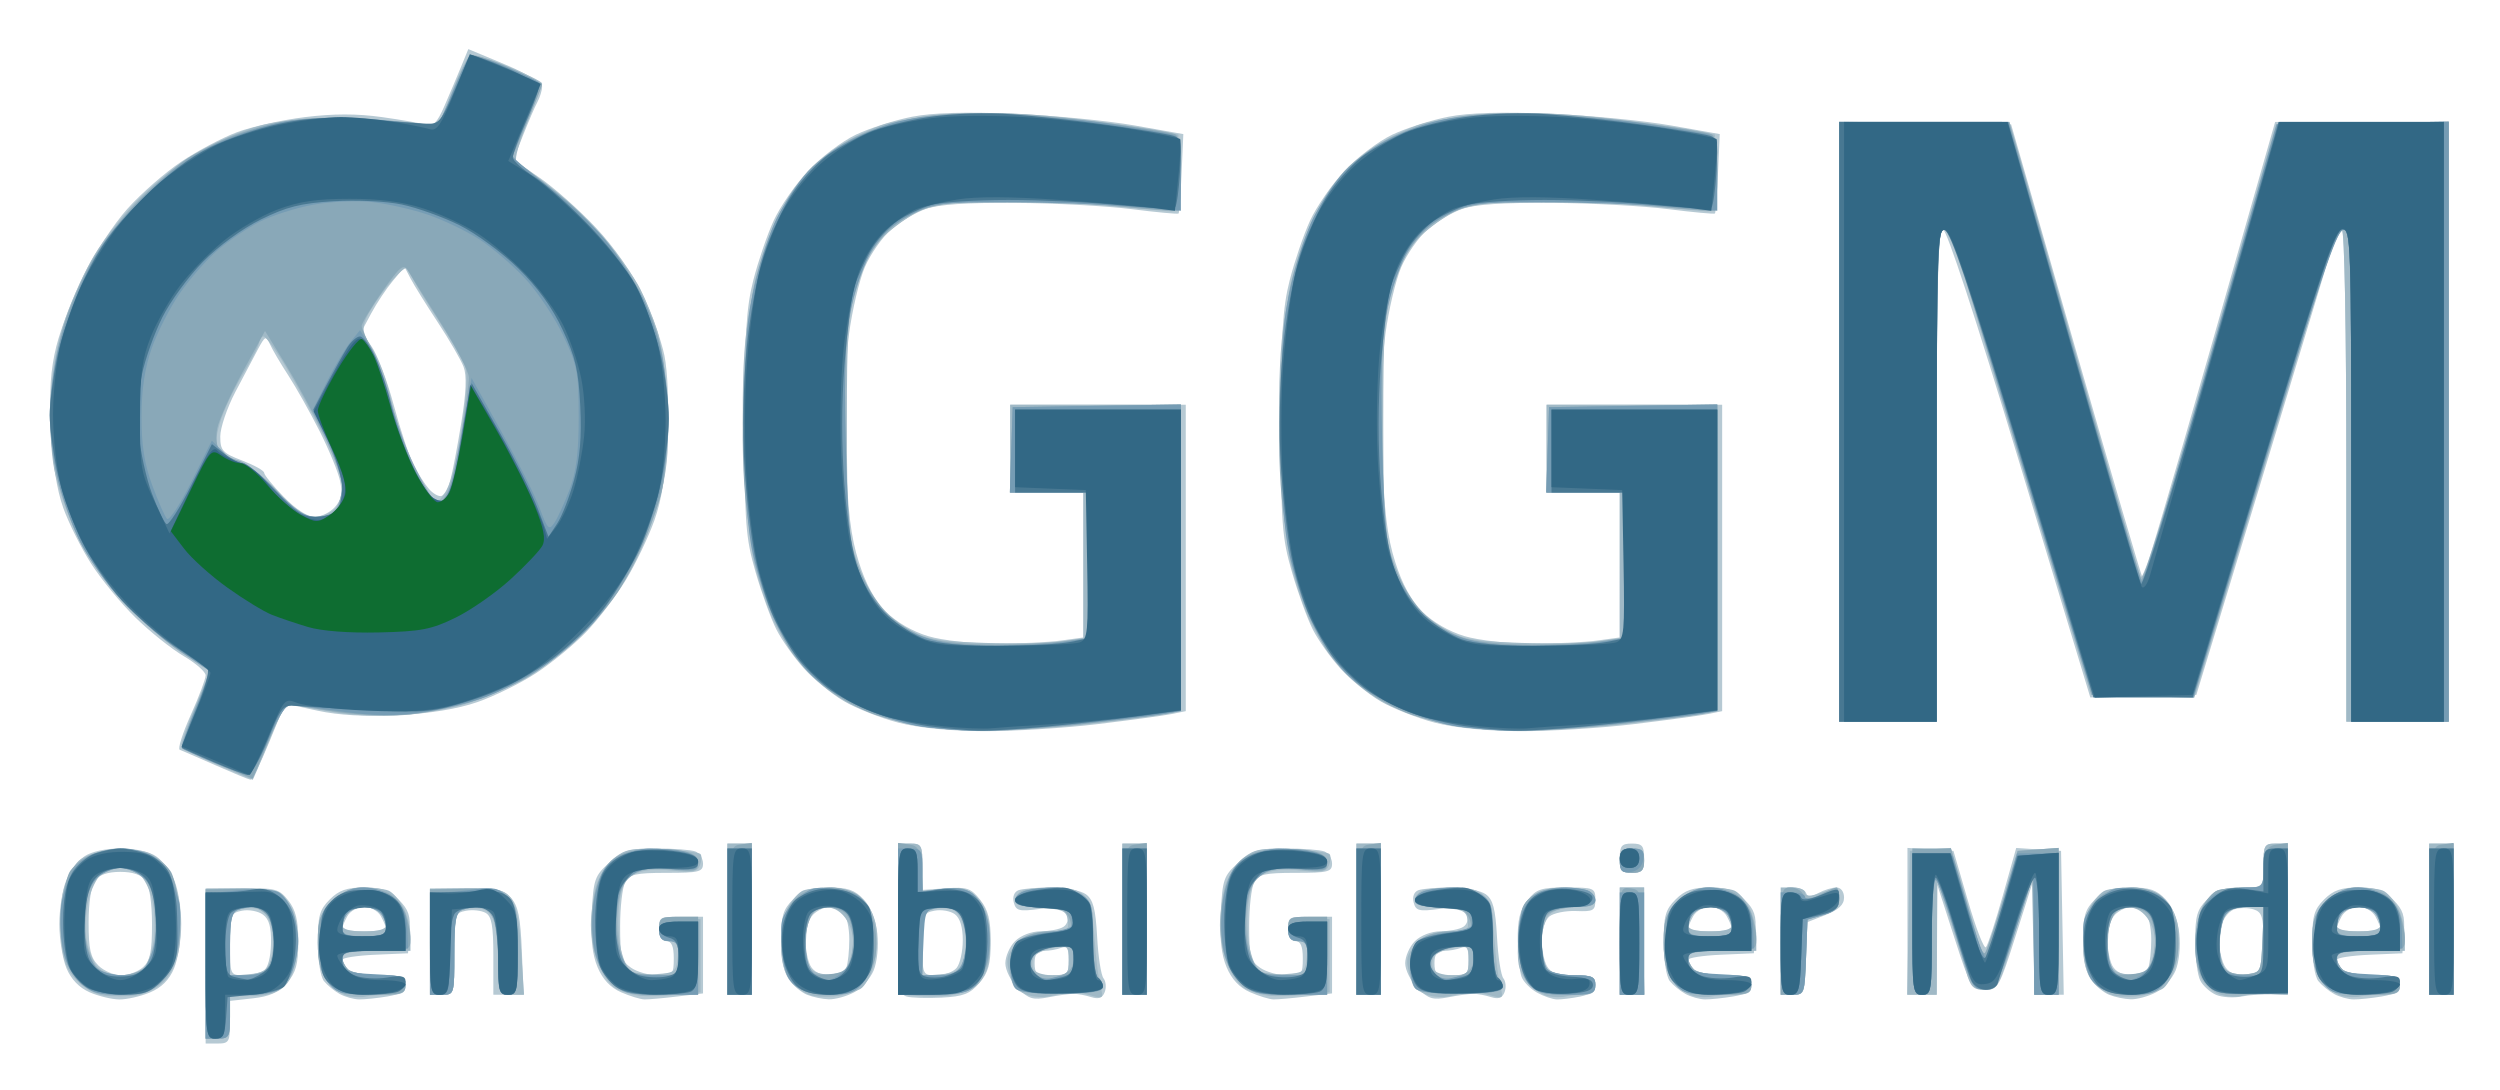 <svg xmlns="http://www.w3.org/2000/svg" role="img" viewBox="-3.31 -2.56 328.12 143.12"><title>Open Global Glacier Model logo</title><g stroke-width=".64"><path fill="#b6c9d3" d="M23.68 124.241v-10.159l4.773-.056c4.408-.051 4.873.071 6.08 1.606.975 1.24 1.307 2.605 1.307 5.379 0 2.949-.302 4.069-1.461 5.417-1.071 1.245-2.268 1.79-4.48 2.039l-3.019.34v2.797c0 2.557-.137 2.797-1.6 2.797h-1.6zm7.617.612c.543-.344.922-1.749.96-3.562.045-2.165-.247-3.22-1.058-3.813-.616-.451-1.84-.682-2.72-.514-1.507.288-1.599.542-1.599 4.391 0 4.032.023 4.085 1.76 4.076.968-.005 2.164-.265 2.657-.578zm-22.841 2.823c-1.364-.593-2.433-1.702-3.04-3.154-.515-1.232-.936-3.843-.936-5.801 0-1.959.402-4.522.892-5.697.491-1.175 1.563-2.605 2.382-3.179.9-.631 2.77-1.044 4.725-1.044 1.955 0 3.825.413 4.725 1.044.82.574 1.892 2.005 2.382 3.179.491 1.175.892 3.738.892 5.697 0 1.959-.422 4.57-.937 5.804-.637 1.524-1.655 2.543-3.179 3.179-1.233.515-3.044.926-4.023.912-.979-.014-2.727-.436-3.885-.939zm7.014-3.295c.926-.838 1.17-2.015 1.17-5.638 0-2.764-.332-5.033-.838-5.725-.556-.761-1.673-1.146-3.322-1.146-1.648 0-2.765.385-3.322 1.146-.497.679-.838 2.922-.838 5.504 0 3.504.251 4.608 1.28 5.638.704.704 2.049 1.28 2.99 1.28.94 0 2.236-.477 2.88-1.059zM41.28 127.901c-.704-.385-1.64-1.151-2.08-1.703-.451-.565-.8-2.778-.8-5.07 0-3.464.233-4.299 1.571-5.638 1.212-1.212 2.243-1.571 4.509-1.571 2.284 0 3.296.358 4.546 1.607 1.303 1.303 1.57 2.122 1.411 4.32l-.196 2.713-4.32.189c-2.376.104-4.32.406-4.32.672 0 .266.346.828.768 1.251.422.422 2.294.768 4.16.768 2.886 0 3.392.178 3.392 1.196 0 .885-.624 1.299-2.4 1.593-1.32.218-2.976.391-3.68.384-.704-.007-1.856-.327-2.56-.713zm6.08-8.583c0-.199-.298-.919-.663-1.6-.376-.702-1.335-1.238-2.217-1.238-.882 0-1.842.535-2.217 1.238-.364.681-.663 1.401-.663 1.6 0 .199 1.296.362 2.88.362 1.584 0 2.88-.163 2.88-.362zm30.856 8.358c-1.408-.612-2.434-1.705-3.103-3.306-.698-1.672-.927-3.818-.76-7.127.222-4.396.388-4.868 2.313-6.589 1.83-1.636 2.556-1.853 6.172-1.853 2.254 0 4.553.175 5.11.388.557.214 1.012.934 1.012 1.6 0 1.081-.517 1.212-4.777 1.212-4.068 0-4.876.184-5.44 1.238-.364.681-.663 3.257-.663 5.724 0 3.91.183 4.614 1.422 5.482.782.548 2.366.996 3.52.996 1.971 0 2.098-.136 2.098-2.24 0-1.564-.29-2.24-.96-2.24-.597 0-.96-.604-.96-1.6 0-1.47.235-1.6 2.88-1.6h2.88v10.062l-3.36.404c-1.848.222-3.792.395-4.32.384-.528-.011-1.907-.431-3.064-.934zm24.412.33c-.754-.304-1.834-1.214-2.4-2.022-.659-.941-1.028-2.808-1.028-5.195 0-3.103.263-3.989 1.571-5.298 1.238-1.238 2.232-1.571 4.688-1.571 2.477 0 3.419.321 4.583 1.56.91.969 1.59 2.662 1.794 4.469.188 1.668-.019 3.746-.484 4.87-.447 1.078-1.621 2.379-2.61 2.891-.989.511-2.46.912-3.27.889-.809-.022-2.089-.29-2.843-.594zm5.143-3.578c.214-.557.388-2.227.388-3.712 0-1.485-.346-3.045-.768-3.468-.422-.422-1.266-.768-1.874-.768-.608 0-1.559.453-2.112 1.006-.553.553-1.006 2.012-1.006 3.242 0 1.23.298 2.793.663 3.474.418.781 1.338 1.238 2.492 1.238 1.077 0 1.989-.416 2.217-1.012zm7.908 3.804c-1.004-.292-1.12-1.347-1.12-10.199v-9.873h1.6c1.482 0 1.6.224 1.6 3.04l-0 3.04 3.11-.216c2.752-.191 3.268-.015 4.48 1.526 1.043 1.326 1.37 2.629 1.37 5.46 0 2.971-.3 4.066-1.492 5.452-1.227 1.427-2.106 1.766-4.96 1.915-1.908.099-3.972.034-4.588-.145zm6.569-3.763c.443-.534.806-2.165.806-3.625 0-1.72-.369-2.924-1.048-3.42-.576-.421-1.768-.629-2.647-.461-1.507.288-1.599.542-1.599 4.391 0 4.074.005 4.085 1.842 4.085 1.013 0 2.204-.437 2.647-.971zm8.038 2.676c-.907-.907-1.647-2.379-1.647-3.276 0-.896.576-2.205 1.28-2.909.748-.748 2.144-1.284 3.36-1.29 1.144-.005 2.482-.264 2.973-.575.527-.333.719-1.02.469-1.671-.354-.922-.94-1.037-3.536-.693-2.738.363-3.151.263-3.438-.838-.196-.75.05-1.395.615-1.612.518-.199 2.447-.361 4.287-.361 1.847 0 3.891.399 4.563.89.956.699 1.272 1.902 1.474 5.6.141 2.59.517 5.033.836 5.429.319.395.391 1.211.16 1.812-.297.774-.814.966-1.771.659-.743-.239-1.784-.434-2.312-.434-.528-0-2.019.206-3.313.458-2.012.392-2.591.22-4-1.188zm6.673-3.694c0-1.55-.223-1.903-1.012-1.6-.557.214-1.565.388-2.24.388-.883 0-1.228.449-1.228 1.6 0 1.402.277 1.6 2.24 1.6 2.079 0 2.24-.143 2.24-1.988zm23.816 4.224c-1.408-.612-2.434-1.705-3.103-3.306-.698-1.672-.927-3.818-.76-7.127.222-4.396.388-4.868 2.313-6.589 1.83-1.636 2.556-1.853 6.172-1.853 2.254 0 4.553.175 5.11.388.557.214 1.012.934 1.012 1.6 0 1.081-.517 1.212-4.777 1.212-4.068 0-4.876.184-5.44 1.238-.364.681-.663 3.257-.663 5.724 0 3.91.183 4.614 1.422 5.482.782.548 2.366.996 3.52.996 1.971 0 2.098-.136 2.098-2.24 0-1.564-.29-2.24-.96-2.24-.597 0-.96-.604-.96-1.6 0-1.47.235-1.6 2.88-1.6h2.88v10.062l-3.36.404c-1.848.222-3.792.395-4.32.384-.528-.011-1.907-.431-3.064-.934zm21.991-.531c-.907-.907-1.647-2.379-1.647-3.276 0-.896.576-2.205 1.28-2.909.748-.748 2.144-1.284 3.36-1.29 1.144-.005 2.482-.264 2.973-.575.527-.333.719-1.02.469-1.671-.354-.922-.94-1.037-3.536-.693-2.738.363-3.151.263-3.438-.838-.196-.75.05-1.395.615-1.612.518-.199 2.447-.361 4.287-.361 1.847 0 3.891.399 4.563.89.956.699 1.272 1.902 1.474 5.6.141 2.59.517 5.033.836 5.429.319.395.391 1.211.16 1.812-.297.774-.814.966-1.771.659-.743-.239-1.784-.434-2.312-.434-.528-0-2.019.206-3.313.458-2.012.392-2.591.22-4-1.188zm6.673-3.694c0-1.55-.223-1.903-1.012-1.6-.557.214-1.565.388-2.24.388-.883 0-1.228.449-1.228 1.6 0 1.402.277 1.6 2.24 1.6 2.079 0 2.24-.143 2.24-1.988zm8.993 4.275c-.862-.477-1.778-1.403-2.035-2.057-.257-.654-.488-2.807-.513-4.783-.034-2.714.28-4.006 1.281-5.28 1.166-1.483 1.784-1.686 5.12-1.686 3.617 0 3.794.074 3.794 1.595 0 1.448-.233 1.586-2.529 1.496-1.391-.054-2.975.271-3.52.723s-.991 1.814-.991 3.026c0 1.212.298 2.761.663 3.442.503.94 1.35 1.238 3.52 1.238 2.367 0 2.857.206 2.857 1.2 0 .832-.613 1.323-2 1.6-1.1.22-2.468.39-3.04.377-.572-.013-1.745-.413-2.607-.891zm19.487.174c-.704-.385-1.64-1.151-2.08-1.703-.451-.565-.8-2.778-.8-5.07 0-3.464.233-4.299 1.571-5.638 1.212-1.212 2.243-1.571 4.509-1.571 2.284 0 3.296.358 4.546 1.607 1.303 1.303 1.57 2.122 1.411 4.32l-.196 2.713-4.32.189c-2.376.104-4.32.406-4.32.672 0 .266.346.828.768 1.251.422.422 2.294.768 4.16.768 2.886 0 3.392.178 3.392 1.196 0 .885-.624 1.299-2.4 1.593-1.32.218-2.976.391-3.68.384-.704-.007-1.856-.327-2.56-.713zm6.08-8.583c0-.199-.298-.919-.663-1.6-.376-.702-1.335-1.238-2.217-1.238-.882 0-1.842.535-2.217 1.238-.364.681-.663 1.401-.663 1.6 0 .199 1.296.362 2.88.362 1.584 0 2.88-.163 2.88-.362zm49.508 8.687c-.754-.304-1.834-1.214-2.4-2.022-.659-.941-1.028-2.808-1.028-5.195 0-3.103.263-3.989 1.571-5.298 1.238-1.238 2.232-1.571 4.688-1.571 2.477 0 3.419.321 4.583 1.56.91.969 1.59 2.662 1.794 4.469.188 1.668-.019 3.746-.484 4.87-.447 1.078-1.621 2.379-2.61 2.891-.989.511-2.46.912-3.27.889-.809-.022-2.089-.29-2.843-.594zm5.143-3.578c.214-.557.388-2.227.388-3.712 0-1.485-.346-3.045-.768-3.468-.422-.422-1.266-.768-1.874-.768-.608 0-1.559.453-2.112 1.006-.553.553-1.006 2.012-1.006 3.242 0 1.23.298 2.793.663 3.474.418.781 1.338 1.238 2.492 1.238 1.077 0 1.989-.416 2.217-1.012zm8.91 3.592c-.769-.323-1.705-1.161-2.08-1.862-.375-.701-.682-3.034-.682-5.185 0-3.299.246-4.157 1.571-5.482 1.207-1.207 2.245-1.571 4.48-1.571H293.76v-2.88c0-2.645.13-2.88 1.6-2.88h1.6v19.88l-2.08-.089c-1.144-.049-2.944.079-4 .284-1.056.205-2.549.108-3.318-.215zm5.186-2.968c.763-.293 1.012-1.307 1.012-4.117 0-3.166-.193-3.79-1.28-4.135-.704-.223-1.825-.233-2.491-.022-.666.211-1.382 1.023-1.591 1.803-.209.78-.384 2.086-.389 2.901-.005.815.289 2.039.654 2.72.364.681 1.205 1.238 1.868 1.238.663 0 1.661-.175 2.217-.388zm10.292 2.849c-.704-.385-1.64-1.151-2.08-1.703-.451-.565-.8-2.778-.8-5.07 0-3.464.233-4.299 1.571-5.638 1.212-1.212 2.243-1.571 4.509-1.571 2.284 0 3.296.358 4.546 1.607 1.303 1.303 1.57 2.122 1.411 4.32L312 122.56l-4.32.189c-2.376.104-4.32.406-4.32.672 0 .266.346.828.768 1.251.422.422 2.294.768 4.16.768 2.886 0 3.392.178 3.392 1.196 0 .885-.624 1.299-2.4 1.593-1.32.218-2.976.391-3.68.384-.704-.007-1.856-.327-2.56-.713zm6.08-8.583c0-.199-.298-.919-.663-1.6-.376-.702-1.335-1.238-2.217-1.238-.882 0-1.842.535-2.217 1.238-.364.681-.663 1.401-.663 1.6 0 .199 1.296.362 2.88.362 1.584 0 2.88-.163 2.88-.362zm-256 1.723v-6.959l4.724-.055c4.001-.047 4.907.147 5.92 1.266.934 1.031 1.245 2.568 1.42 7.014l.224 5.694H61.44v-5.088c0-3.993-.22-5.211-1.021-5.66-.562-.314-1.714-.439-2.56-.277-1.48.283-1.539.501-1.539 5.66 0 5.296-.021 5.365-1.6 5.365h-1.6zm39.04-2.961v-9.92h3.2v19.84h-3.2zm51.84 0v-9.92h3.2v19.84H144zm30.72 0v-9.92h3.2v19.84h-3.2zm34.56 2.88v-7.04h3.2v14.08h-3.2zm21.12 0c0-7.018.005-7.04 1.547-7.04.851 0 1.656.329 1.791.732.183.549.585.549 1.611 0 .752-.402 1.818-.732 2.369-.732.588 0 1.002.55 1.002 1.331 0 .959-.716 1.613-2.56 2.337l-2.56 1.006v4.703c0 4.59-.038 4.703-1.6 4.703h-1.6zm16.64-2.595v-9.635l3.019.195 3.019.195 1.906 6.563c1.048 3.61 2.108 6.346 2.356 6.08.247-.266 1.243-3.305 2.211-6.754l1.762-6.271 2.944.191 2.944.191.177 9.44.177 9.44H263.68l-.06-7.52-.06-7.52-2.284 7.2c-2.195 6.919-2.354 7.2-4.08 7.2-1.718 0-1.891-.296-4.013-6.88l-2.218-6.88-.042 7.2-.042 7.2h-3.84zm68.48-.285v-9.92h3.2v19.84h-3.2zm-106.24-8c0-1.621.249-1.92 1.6-1.92s1.6.299 1.6 1.92-.249 1.92-1.6 1.92-1.6-.299-1.6-1.92zM24.96 97.877c-2.288-1.009-4.394-1.922-4.679-2.029-.286-.107.362-2.16 1.44-4.561 1.078-2.402 1.959-4.744 1.959-5.206 0-.462-1.295-1.598-2.878-2.526-1.583-.927-4.43-3.202-6.327-5.054-1.897-1.852-4.513-5.031-5.814-7.065-1.301-2.033-2.95-5.331-3.666-7.327-.857-2.39-1.411-5.927-1.624-10.358-.239-4.977-.053-7.808.716-10.88.572-2.284 2.172-6.456 3.556-9.272 1.384-2.816 3.979-6.755 5.767-8.754 1.788-1.998 4.978-4.787 7.09-6.197 2.112-1.41 5.403-3.149 7.314-3.864s5.905-1.602 8.874-1.971c3.741-.465 6.849-.467 10.116-.008 2.594.365 5.227.822 5.851 1.016.868.27 1.419-.298 2.342-2.414.664-1.522 1.646-3.837 2.183-5.145l.976-2.377 4.842 2.021C65.691 7.032 67.84 8.318 67.84 8.806c0 .483-.276 1.393-.613 2.022-.337.629-1.183 2.591-1.88 4.359l-1.267 3.215 3.478 2.396c1.913 1.318 5.24 4.279 7.394 6.581 2.338 2.499 4.777 5.983 6.053 8.646 1.176 2.453 2.472 6.071 2.881 8.04.443 2.135.613 6.427.42 10.637-.226 4.936-.743 8.247-1.719 11.014-.768 2.177-2.456 5.704-3.752 7.838-1.296 2.135-3.652 5.224-5.236 6.866-1.584 1.642-4.544 4.066-6.577 5.389-2.034 1.322-5.49 3.025-7.68 3.783-2.578.893-6.239 1.495-10.383 1.707-4.314.221-7.78.029-10.633-.59l-4.233-.918-2.054 5.024c-1.13 2.763-2.249 4.995-2.487 4.959-.238-.035-2.305-.89-4.593-1.898zm15.664-33.86c.842-.931 1.033-1.813.724-3.354-.23-1.15-1.436-4.11-2.68-6.577-1.244-2.467-3.104-5.782-4.134-7.366-1.03-1.584-2.119-3.435-2.42-4.114-.504-1.136-.627-1.085-1.555.64-.555 1.031-1.897 3.571-2.984 5.644C26.489 50.964 25.6 53.589 25.6 54.723c0 1.855.29 2.174 2.88 3.163 1.584.605 2.88 1.329 2.88 1.61 0 .28 1.152 1.697 2.559 3.147 1.565 1.613 3.142 2.637 4.061 2.637.826 0 2.016-.568 2.644-1.263zm15.179-3.579c.282-1.033.928-4.427 1.435-7.542.64-3.935.73-6.168.293-7.317-.346-.909-1.874-3.545-3.396-5.857-1.522-2.312-3.124-4.889-3.559-5.728l-.792-1.525-1.544 1.845c-.849 1.015-2.126 2.936-2.838 4.27l-1.293 2.425 1.353 1.901c.744 1.045 2.048 4.498 2.898 7.671.849 3.174 2.015 6.699 2.589 7.834.575 1.135 1.493 2.575 2.041 3.199.548.625 1.289 1.038 1.648.918.358-.119.883-1.063 1.165-2.096zM114.56 92.279c-2.288-.598-5.48-1.862-7.094-2.808-1.613-.946-3.977-2.875-5.252-4.287-1.275-1.412-2.902-3.71-3.616-5.109-.713-1.398-1.947-4.795-2.742-7.549-1.31-4.537-1.445-6.357-1.443-19.407.002-11.699.216-15.24 1.142-18.88.627-2.464 1.827-5.983 2.668-7.82.84-1.837 2.88-4.785 4.532-6.551 1.652-1.766 4.48-3.908 6.285-4.76 1.804-.852 5.1-1.905 7.323-2.341 2.757-.54 7.03-.665 13.44-.392 5.169.22 12.278.909 15.798 1.531L152 15.04l-.227 5.12c-.125 2.816-.304 5.202-.397 5.303-.093.101-2.871-.158-6.173-.574-3.302-.417-10.179-.787-15.283-.823-6.331-.045-10.06.21-11.735.802-1.35.477-3.402 1.699-4.559 2.715-1.157 1.016-2.698 3.227-3.423 4.912-.725 1.685-1.663 5.648-2.084 8.805-.472 3.537-.634 9.547-.423 15.66.264 7.638.658 10.915 1.711 14.246.92 2.911 2.09 5.048 3.575 6.534 1.349 1.349 3.498 2.591 5.528 3.194 1.877.557 5.736.986 8.876.986 3.055 0 6.891-.183 8.524-.407l2.969-.407V62.08h-9.6V50.56h23.04v40.218l-1.76.364c-.968.2-5.351.799-9.741 1.331-4.389.532-11.157.95-15.04.93-4.47-.023-8.585-.436-11.219-1.124zm70.4 0c-2.288-.598-5.48-1.862-7.094-2.808-1.613-.946-3.977-2.875-5.252-4.287-1.275-1.412-2.902-3.71-3.616-5.109-.713-1.398-1.947-4.795-2.742-7.549-1.31-4.537-1.445-6.357-1.443-19.407.002-11.699.216-15.24 1.142-18.88.627-2.464 1.827-5.983 2.668-7.82.84-1.837 2.88-4.785 4.532-6.551 1.652-1.766 4.48-3.908 6.285-4.76 1.804-.852 5.1-1.905 7.323-2.341 2.757-.54 7.03-.665 13.44-.392 5.169.22 12.278.909 15.798 1.531l6.4 1.131-.227 5.12c-.125 2.816-.304 5.202-.397 5.303-.093.101-2.871-.158-6.173-.574-3.302-.417-10.179-.787-15.283-.823-6.331-.045-10.06.21-11.735.802-1.35.477-3.402 1.699-4.559 2.715-1.157 1.016-2.698 3.227-3.423 4.912-.725 1.685-1.663 5.648-2.084 8.805-.472 3.537-.634 9.547-.423 15.66.264 7.638.658 10.915 1.711 14.246.92 2.911 2.09 5.048 3.575 6.534 1.349 1.349 3.498 2.591 5.528 3.194 1.877.557 5.736.986 8.876.986 3.055 0 6.891-.183 8.524-.407l2.969-.407V62.08h-9.6V50.56h23.04v40.218l-1.76.364c-.968.2-5.351.799-9.741 1.331-4.389.532-11.157.95-15.04.93-4.47-.023-8.585-.436-11.219-1.124zm53.12-39.494V13.41l11.282.175 11.282.175 8.509 29.658c4.68 16.312 8.619 29.768 8.755 29.903.135.135 4.103-13.283 8.817-29.818L295.296 13.44H318.08v78.72h-13.44V59.84c0-19.474-.236-32.32-.595-32.32-.327 0-1.041 1.512-1.587 3.36-.546 1.848-4.707 15.6-9.246 30.56l-8.253 27.2-6.96.17-6.96.17-9.278-30.73c-5.816-19.264-9.577-30.73-10.08-30.73-.632 0-.802 6.846-.802 32.32v32.32h-12.8z"/><path fill="#a0b9c6" d="M23.68 123.912v-9.848l4.29-.025c2.36-.014 4.768.231 5.352.544.584.313 1.426 1.447 1.871 2.52.47 1.136.678 3.309.497 5.198-.199 2.075-.775 3.709-1.595 4.529-.896.896-2.177 1.297-4.249 1.328l-2.966.045v2.779c0 2.537-.139 2.779-1.6 2.779h-1.6zm8.558-.455c.32-.915.387-2.698.149-3.964-.279-1.485-.878-2.443-1.689-2.7-.692-.22-1.834-.216-2.538.007-1.107.351-1.28.968-1.28 4.562v4.156l2.388-.199c1.908-.159 2.505-.533 2.969-1.862zm-21.751 4.669c-1.17-.114-2.712-.945-3.735-2.012-1.362-1.422-1.815-2.635-2.078-5.566-.185-2.061-.018-4.926.372-6.366.39-1.44 1.283-3.138 1.985-3.773.708-.641 2.632-1.281 4.323-1.438 1.676-.156 3.823.018 4.773.385.95.367 2.172 1.347 2.716 2.178.544.831 1.171 2.837 1.394 4.459.222 1.622.21 4.242-.027 5.822-.267 1.783-1.034 3.476-2.02 4.462-.874.874-2.516 1.691-3.649 1.817-1.133.125-2.957.14-4.053.034zm5.07-3.614c.511-.511 1.104-2.167 1.318-3.68.214-1.513.121-3.896-.207-5.295-.328-1.399-1.1-2.911-1.715-3.36-.615-.449-1.727-.817-2.473-.817-.745 0-1.859.368-2.474.818-.615.45-1.398 2.062-1.74 3.583-.342 1.521-.433 3.817-.203 5.102.23 1.286.859 2.841 1.396 3.457.558.639 1.877 1.12 3.073 1.12 1.152 0 2.513-.418 3.023-.928zm26.856 3.676c-.785-.15-2.009-1.013-2.72-1.916-.937-1.192-1.293-2.601-1.293-5.126 0-2.996.261-3.744 1.871-5.354 1.354-1.354 2.489-1.871 4.108-1.871 1.23 0 2.703.179 3.273.398.57.219 1.457 1.212 1.972 2.208.515.996.936 2.689.936 3.762v1.952h-4.48c-3.249 0-4.48.229-4.48.832 0 .458.346 1.178.768 1.6.422.422 2.294.768 4.16.768 2.965 0 3.392.161 3.392 1.28 0 1.03-.427 1.28-2.188 1.28-1.203 0-2.571.104-3.04.23-.469.127-1.495.107-2.28-.043zm4.947-9.339c0-.458-.346-1.178-.768-1.6-.422-.422-1.373-.768-2.112-.768-.739 0-1.69.346-2.112.768-.422.422-.768 1.142-.768 1.6 0 .559.944.832 2.88.832s2.88-.273 2.88-.832zm33.28 9.285c-.88-.103-2.233-.503-3.007-.89-.774-.387-1.854-1.821-2.4-3.186-.546-1.365-.992-3.701-.99-5.19.002-1.489.3-3.774.662-5.078.362-1.304 1.441-2.987 2.396-3.74 1.49-1.174 2.395-1.337 6.335-1.139 2.528.127 4.767.401 4.975.609.208.208.19.867-.039 1.466-.346.9-.981 1.023-3.695.711-2.141-.245-3.833-.085-4.878.462-1.214.636-1.698 1.529-2.007 3.7-.224 1.574-.182 4.122.092 5.662.275 1.54.89 3.055 1.367 3.367.477.312 2.02.491 3.428.4 2.38-.155 2.574-.314 2.761-2.247.168-1.739-.016-2.08-1.12-2.08-.99 0-1.321-.41-1.321-1.637 0-1.53.178-1.624 2.72-1.44l2.72.197v9.6l-3.2.32c-1.76.176-3.92.236-4.8.133zm22.894.033c-.96-.137-2.328-.989-3.04-1.894-.9-1.144-1.294-2.603-1.294-4.791 0-1.73.421-3.96.936-4.956.515-.996 1.403-1.99 1.972-2.208.57-.219 2.126-.398 3.457-.398 1.454 0 3.073.512 4.052 1.283 1.022.804 1.787 2.21 2.05 3.768.231 1.367.102 3.665-.286 5.107-.388 1.442-1.2 2.874-1.804 3.184-.604.309-1.818.696-2.698.858-.88.163-2.386.184-3.346.047zm4.872-5.339c.406-1.643.314-2.821-.326-4.16-.553-1.157-1.485-1.952-2.451-2.089-.956-.135-1.881.221-2.394.922-.46.629-.836 2.326-.836 3.773s.359 2.988.797 3.427c.438.438 1.662.712 2.72.608 1.616-.159 2.014-.555 2.49-2.481zm8.553 5.32l-2.4-.225v-19.763h1.6c1.488 0 1.6.219 1.6 3.121v3.121l2.728-.307c2.04-.23 3.099-.007 4.2.885.944.764 1.602 2.153 1.831 3.866.197 1.47.166 3.701-.07 4.958-.25 1.334-1.016 2.651-1.839 3.163-.776.482-2.274.996-3.33 1.142-1.056.146-3 .163-4.32.039zm6.158-4.691c.32-.915.387-2.698.149-3.964-.279-1.485-.878-2.443-1.689-2.7-.692-.22-1.834-.216-2.538.007-1.107.351-1.28.968-1.28 4.562v4.156l2.388-.199c1.908-.159 2.505-.533 2.969-1.862zm8.308 4.531c-.756-.296-1.508-.775-1.672-1.064-.163-.289-.488-1.323-.721-2.298-.331-1.383-.075-2.123 1.162-3.36 1.175-1.175 2.27-1.586 4.22-1.586 2.365 0 2.613-.147 2.429-1.44-.178-1.254-.637-1.465-3.565-1.633-2.286-.132-3.36-.468-3.36-1.052 0-.472.456-1.033 1.012-1.247.557-.214 2.384-.388 4.061-.388 2.094 0 3.363.351 4.054 1.12.63.702 1.117 2.793 1.304 5.6.165 2.464.508 5.261.764 6.215.454 1.694.417 1.722-1.562 1.154-1.115-.32-2.37-.477-2.79-.349-.42.128-1.483.375-2.363.55-.88.174-2.219.075-2.975-.222zm5.535-4.549c0-1.909-.093-1.981-2.048-1.59-1.127.225-2.252.739-2.501 1.142-.249.403-.304 1.118-.123 1.59.186.484 1.276.858 2.501.858 2.005 0 2.172-.153 2.172-2zm26.24 4.693c-.88-.103-2.233-.503-3.007-.89-.774-.387-1.854-1.821-2.4-3.186-.546-1.365-.992-3.701-.99-5.19.002-1.489.3-3.774.662-5.078.362-1.304 1.441-2.987 2.396-3.74 1.49-1.174 2.395-1.337 6.335-1.139 2.528.127 4.767.401 4.975.609.208.208.19.867-.039 1.466-.346.9-.981 1.023-3.695.711-2.141-.245-3.833-.085-4.878.462-1.214.636-1.698 1.529-2.007 3.7-.224 1.574-.182 4.122.092 5.662.275 1.54.89 3.055 1.367 3.367.477.312 2.02.491 3.428.4 2.38-.155 2.574-.314 2.761-2.247.168-1.739-.016-2.08-1.12-2.08-.99 0-1.321-.41-1.321-1.637 0-1.53.178-1.624 2.72-1.44l2.72.197v9.6l-3.2.32c-1.76.176-3.92.236-4.8.133zm20.705-.145c-.756-.296-1.508-.775-1.672-1.064-.163-.289-.488-1.323-.721-2.298-.331-1.383-.075-2.123 1.162-3.36 1.175-1.175 2.27-1.586 4.22-1.586 2.365 0 2.613-.147 2.429-1.44-.178-1.254-.637-1.465-3.565-1.633-2.286-.132-3.36-.468-3.36-1.052 0-.472.456-1.033 1.012-1.247.557-.214 2.384-.388 4.061-.388 2.094 0 3.363.351 4.054 1.12.63.702 1.117 2.793 1.304 5.6.165 2.464.508 5.261.764 6.215.454 1.694.417 1.722-1.562 1.154-1.115-.32-2.37-.477-2.79-.349-.42.128-1.483.375-2.363.55-.88.174-2.219.075-2.975-.222zm5.535-4.549c0-1.909-.093-1.981-2.048-1.59-1.127.225-2.252.739-2.501 1.142-.249.403-.304 1.118-.123 1.59.186.484 1.276.858 2.501.858 2.005 0 2.172-.153 2.172-2zm10.413 4.747c-.785-.15-2.037-1.046-2.782-1.99-1.139-1.444-1.314-2.368-1.097-5.803.211-3.342.533-4.308 1.77-5.31 1.139-.922 2.313-1.177 4.758-1.034 2.491.146 3.296.45 3.459 1.31.174.916-.255 1.12-2.348 1.12-1.475 0-2.988.427-3.567 1.006-.597.597-1.006 2.105-1.006 3.712 0 1.488.346 3.052.768 3.474.422.422 2.006.768 3.52.768 2.325 0 2.752.198 2.752 1.28 0 .927-.427 1.28-1.548 1.28-.851 0-1.931.104-2.4.23-.469.127-1.495.107-2.28-.043zm19.2 0c-.785-.15-2.009-1.013-2.72-1.916-.937-1.192-1.293-2.601-1.293-5.126 0-2.996.261-3.744 1.871-5.354 1.354-1.354 2.489-1.871 4.108-1.871 1.23 0 2.703.179 3.273.398.57.219 1.457 1.212 1.972 2.208.515.996.936 2.689.936 3.762v1.952h-4.48c-3.249 0-4.48.229-4.48.832 0 .458.346 1.178.768 1.6.422.422 2.294.768 4.16.768 2.965 0 3.392.161 3.392 1.28 0 1.03-.427 1.28-2.188 1.28-1.203 0-2.571.104-3.04.23-.469.127-1.495.107-2.28-.043zM224 118.848c0-.458-.346-1.178-.768-1.6-.422-.422-1.373-.768-2.112-.768-.739 0-1.69.346-2.112.768-.422.422-.768 1.142-.768 1.6 0 .559.944.832 2.88.832s2.88-.273 2.88-.832zm50.414 9.318c-.96-.137-2.328-.989-3.04-1.894-.9-1.144-1.294-2.603-1.294-4.791 0-1.73.421-3.96.936-4.956.515-.996 1.403-1.99 1.972-2.208.57-.219 2.126-.398 3.457-.398 1.454 0 3.073.512 4.052 1.283 1.022.804 1.787 2.21 2.05 3.768.231 1.367.102 3.665-.286 5.107-.388 1.442-1.2 2.874-1.804 3.184-.604.309-1.818.696-2.698.858-.88.163-2.386.184-3.346.047zm4.872-5.339c.406-1.643.314-2.821-.326-4.16-.553-1.157-1.485-1.952-2.451-2.089-.956-.135-1.881.221-2.394.922-.46.629-.836 2.326-.836 3.773 0 1.446.359 2.988.797 3.427.438.438 1.662.712 2.72.608 1.616-.159 2.014-.555 2.49-2.481zm8.646 5.093c-.917-.333-1.997-1.329-2.4-2.213-.403-.884-.732-2.904-.732-4.489 0-1.585.421-3.696.936-4.692.515-.996 1.403-1.99 1.972-2.208.57-.219 2.164-.398 3.544-.398H293.76v-2.88c0-2.645.13-2.88 1.6-2.88h1.6v19.831l-2.4-.092c-1.32-.051-2.976.07-3.68.268-.704.198-2.03.087-2.948-.246zm5.697-7.121l.189-4.32h-2.247c-1.566 0-2.447.375-2.909 1.238-.364.681-.663 2.351-.663 3.712 0 1.361.359 2.833.797 3.271.438.438 1.662.712 2.72.608 1.907-.187 1.925-.224 2.112-4.509zm10.544 7.387c-.785-.15-2.009-1.013-2.72-1.916-.937-1.192-1.293-2.601-1.293-5.126 0-2.996.261-3.744 1.871-5.354 1.354-1.354 2.489-1.871 4.108-1.871 1.23 0 2.703.179 3.273.398.57.219 1.457 1.212 1.972 2.208.515.996.936 2.689.936 3.762v1.952h-4.48c-3.249 0-4.48.229-4.48.832 0 .458.346 1.178.768 1.6.422.422 2.294.768 4.16.768 2.965 0 3.392.161 3.392 1.28 0 1.03-.427 1.28-2.188 1.28-1.203 0-2.571.104-3.04.23-.469.127-1.495.107-2.28-.043zm4.947-9.339c0-.458-.346-1.178-.768-1.6-.422-.422-1.373-.768-2.112-.768-.739 0-1.69.346-2.112.768-.422.422-.768 1.142-.768 1.6 0 .559.944.832 2.88.832s2.88-.273 2.88-.832zm-256 2.193v-6.959l4.724-.055c3.832-.045 4.927.169 5.797 1.131.763.843 1.182 2.868 1.451 7.014l.378 5.829h-1.695c-1.651 0-1.695-.103-1.703-4-.005-2.2-.18-4.638-.389-5.419-.209-.78-.925-1.592-1.591-1.803-.666-.211-1.787-.202-2.491.022-1.147.364-1.28.968-1.28 5.803 0 5.33-.02 5.397-1.6 5.397h-1.6zm39.04-2.961v-9.92h3.2v19.84h-3.2zm51.84 0v-9.92h3.2v19.84H144zm30.72 0v-9.92h3.2v19.84h-3.2zm34.56 2.88v-7.04h3.2v14.08h-3.2zm21.12 0v-7.04h1.6c.88 0 1.6.307 1.6.683 0 .415.564.506 1.44.232.792-.248 1.8-.586 2.24-.752.505-.19.8.281.8 1.275 0 1.229-.457 1.707-2.08 2.171l-2.08.595-.187 4.938c-.18 4.767-.241 4.938-1.76 4.938H230.4zm16.783-2.4l.177-9.44 2.689-.195 2.689-.195 1.6 5.315c.88 2.923 1.793 6.121 2.028 7.105.236.984.6 1.618.811 1.408.21-.21 1.263-3.32 2.339-6.91l1.957-6.528 2.704-.197 2.704-.197v19.274h-3.161l-.18-7.809-.18-7.809-2.205 7.489c-2.127 7.221-2.269 7.489-3.975 7.489-1.5 0-1.871-.365-2.434-2.4-.365-1.32-1.372-4.56-2.236-7.2l-1.572-4.8-.029 7.52-.029 7.52h-3.874zm68.337-.48v-9.92h3.2v19.84h-3.2zm-106.24-7.68c0-1.28.32-1.6 1.6-1.6s1.6.32 1.6 1.6-.32 1.6-1.6 1.6-1.6-.32-1.6-1.6zM25.12 97.791c-2.552-1.067-4.632-2.267-4.623-2.666.009-.399.869-2.722 1.91-5.162 1.041-2.44 1.825-4.462 1.743-4.493-.082-.031-1.805-1.165-3.828-2.52-2.023-1.355-5.395-4.3-7.494-6.543-2.319-2.479-4.684-5.899-6.032-8.723-1.219-2.555-2.567-6.454-2.994-8.666-.444-2.301-.638-6.409-.453-9.6.21-3.617.9-7.229 1.962-10.272.901-2.582 2.595-6.284 3.764-8.226 1.169-1.943 3.565-5.033 5.325-6.868 1.76-1.834 4.778-4.395 6.706-5.69 1.928-1.295 5.384-3.004 7.68-3.798 3.464-1.197 5.535-1.443 12.174-1.444 4.4-0 9.172.232 10.604.516l2.604.517 1.771-4.513c.974-2.482 2.051-4.686 2.393-4.898.342-.212 2.621.435 5.063 1.436 2.442 1.002 4.441 1.997 4.442 2.213.001.216-.867 2.5-1.93 5.076-1.062 2.576-1.71 4.873-1.44 5.104.27.231 2.301 1.787 4.513 3.458 2.212 1.671 5.457 4.762 7.21 6.869 1.754 2.107 3.785 5.001 4.514 6.43.729 1.429 1.749 3.929 2.267 5.555.518 1.626 1.099 5.98 1.292 9.676.261 5.014.083 7.857-.703 11.2-.579 2.464-2.118 6.64-3.419 9.28-1.635 3.317-3.752 6.207-6.854 9.356-2.571 2.61-5.986 5.312-7.994 6.325-1.928.973-5.058 2.303-6.955 2.955-1.897.653-5.674 1.372-8.392 1.599-2.894.241-6.776.101-9.365-.339-2.432-.413-4.891-.891-5.463-1.061-.799-.238-1.522.883-3.112 4.828-1.139 2.826-2.111 5.114-2.159 5.084-.048-.03-2.176-.927-4.728-1.995zM40.594 64.274C41.147 63.721 41.6 62.418 41.6 61.378c0-1.04-1.043-3.971-2.318-6.514-1.275-2.543-3.468-6.568-4.873-8.944-1.405-2.376-2.81-4.32-3.122-4.32-.312 0-.567.317-.567.704 0 .387-.988 2.331-2.195 4.32-1.207 1.989-2.546 4.831-2.975 6.316-.603 2.088-.607 2.907-.018 3.617.419.505 1.54 1.113 2.492 1.352.952.239 3.183 1.995 4.958 3.903 2.333 2.507 3.696 3.469 4.918 3.469.929 0 2.142-.453 2.695-1.006zm16.635-10.366c.729-4.731.877-7.447.466-8.509-.332-.858-2.074-3.8-3.869-6.539-1.796-2.739-3.265-5.259-3.265-5.6 0-.341-.264-.62-.586-.62s-1.456 1.098-2.519 2.441c-1.063 1.343-2.268 3.175-2.677 4.073-.634 1.392-.516 1.998.801 4.119.85 1.368 1.911 4.215 2.359 6.327.448 2.112 1.525 5.424 2.393 7.36.868 1.936 2.036 4.221 2.595 5.077l1.017 1.557 1.108-1.368c.681-.842 1.52-4.043 2.178-8.318zm58.649 38.536c-2.267-.492-5.641-1.637-7.497-2.545-1.856-.908-4.533-2.967-5.949-4.576-1.416-1.609-3.299-4.457-4.186-6.33-.886-1.873-2.054-5.365-2.595-7.759-.541-2.395-1.153-8.962-1.36-14.594-.24-6.517-.098-12.333.391-15.998.422-3.167 1.49-7.944 2.373-10.616.883-2.672 2.671-6.272 3.973-8.002 1.302-1.729 3.756-4.078 5.453-5.218 1.697-1.141 4.569-2.531 6.383-3.09 1.813-.559 6.321-1.172 10.017-1.361 4.422-.227 9.674.02 15.36.723 4.752.588 9.648 1.281 10.88 1.542l2.24.474v5.094c0 4.709-.097 5.084-1.28 4.969-.704-.069-5.249-.467-10.101-.886-4.852-.419-11.477-.622-14.723-.452-3.833.2-6.687.705-8.139 1.438-1.23.621-3.185 2.029-4.344 3.13-1.454 1.38-2.546 3.394-3.52 6.488C107.979 38.919 107.84 40.714 107.84 53.12c0 11.22.204 14.417 1.103 17.32.607 1.958 1.77 4.55 2.585 5.76.815 1.21 2.767 2.915 4.337 3.79 2.463 1.372 3.846 1.623 10.075 1.83 3.971.132 8.507.047 10.08-.189l2.86-.429V62.08h-9.6V50.56h22.4v40.218l-1.76.373c-.968.205-5.648.801-10.4 1.325-4.752.524-11.088.932-14.08.907-2.992-.025-7.295-.447-9.562-.939zm70.4 0c-2.267-.492-5.641-1.637-7.497-2.545-1.856-.908-4.533-2.967-5.949-4.576-1.416-1.609-3.299-4.457-4.186-6.33-.886-1.873-2.054-5.365-2.595-7.759-.541-2.395-1.153-8.962-1.36-14.594-.24-6.517-.098-12.333.391-15.998.422-3.167 1.49-7.944 2.373-10.616.883-2.672 2.671-6.272 3.973-8.002 1.302-1.729 3.756-4.078 5.453-5.218 1.697-1.141 4.569-2.531 6.383-3.09 1.813-.559 6.321-1.172 10.017-1.361 4.422-.227 9.674.02 15.36.723 4.752.588 9.648 1.281 10.88 1.542l2.24.474v5.094c0 4.709-.097 5.084-1.28 4.969-.704-.069-5.249-.467-10.101-.886-4.852-.419-11.477-.622-14.723-.452-3.833.2-6.687.705-8.139 1.438-1.23.621-3.185 2.029-4.344 3.13-1.454 1.38-2.546 3.394-3.52 6.488C178.379 38.919 178.24 40.714 178.24 53.12c0 11.22.204 14.417 1.103 17.32.607 1.958 1.77 4.55 2.585 5.76.815 1.21 2.767 2.915 4.337 3.79 2.463 1.372 3.846 1.623 10.075 1.83 3.971.132 8.507.047 10.08-.189l2.86-.429V62.08h-9.6V50.56h22.4v40.218l-1.76.373c-.968.205-5.648.801-10.4 1.325-4.752.524-11.088.932-14.08.907-2.992-.025-7.295-.447-9.562-.939zM238.08 52.8V13.44h22.346l1.271 4.32c.699 2.376 4.462 15.552 8.362 29.28 3.9 13.728 7.307 25.486 7.571 26.128.323.784 3.321-8.784 9.125-29.12l8.645-30.288 11.341-.175 11.341-.175V92.16h-13.44V59.84c0-19.207-.238-32.32-.588-32.32-.323 0-1.172 1.8-1.885 4s-4.641 15.088-8.728 28.64c-4.087 13.552-7.728 25.585-8.091 26.741l-.661 2.101-6.771-.181-6.771-.181-6.594-21.76c-3.627-11.968-7.795-25.72-9.264-30.56-1.721-5.67-2.979-8.8-3.539-8.8-.72 0-.868 5.536-.868 32.32v32.32h-12.8z"/><path fill="#89a8b8" d="M23.68 123.968v-9.792l4.538-.07c3.628-.056 4.776.168 5.724 1.116.652.652 1.378 2.21 1.613 3.462.235 1.252.235 3.3 0 4.551-.235 1.252-.987 2.836-1.671 3.52-.864.864-2.125 1.244-4.124 1.244h-2.88v2.88c0 2.645-.13 2.88-1.6 2.88h-1.6zm8.297.234c.364-.681.663-2.244.663-3.474 0-1.23-.453-2.689-1.006-3.242-.553-.553-1.394-1.006-1.868-1.006-.474 0-1.317.175-1.874.388-.777.298-1.012 1.339-1.012 4.48v4.092h2.217c1.537 0 2.421-.38 2.88-1.238zm-24.516 2.484c-.939-.738-1.988-2.491-2.395-4-.407-1.51-.548-4.186-.322-6.113.221-1.885.693-3.97 1.048-4.633.355-.663 1.487-1.641 2.515-2.173 1.028-.532 2.906-.967 4.173-.967s3.145.435 4.173.967c1.028.532 2.16 1.509 2.515 2.173.355.663.826 2.748 1.048 4.633.226 1.927.085 4.603-.322 6.113-.407 1.509-1.456 3.262-2.395 4-1.202.945-2.611 1.314-5.018 1.314-2.407 0-3.817-.369-5.018-1.314zm8.147-2.226c.539-.539 1.168-1.981 1.398-3.204.229-1.223.224-3.513-.013-5.09-.281-1.876-.908-3.201-1.814-3.836-.762-.533-1.976-.97-2.7-.97-.723 0-1.93.43-2.681.956-.817.572-1.54 1.987-1.799 3.52-.238 1.41-.238 3.721.002 5.136.239 1.415.861 2.999 1.382 3.52.521.521 1.914.947 3.096.947 1.182 0 2.59-.441 3.129-.981zm24.117 1.854c-.973-1.237-1.326-2.615-1.326-5.169 0-2.996.261-3.744 1.871-5.354 1.244-1.244 2.52-1.871 3.81-1.871 1.067 0 2.658.328 3.537.728.879.401 1.901 1.595 2.27 2.655.37 1.06.672 2.604.672 3.432 0 1.436-.204 1.504-4.48 1.504-3.249 0-4.48.229-4.48.832 0 .458.346 1.178.768 1.6.422.422 2.294.768 4.16.768 2.965 0 3.392.161 3.392 1.28 0 1.157-.427 1.28-4.434 1.28-4.027 0-4.555-.154-5.76-1.686zm7.634-7.146c0-.634-.346-1.498-.768-1.92-.422-.422-1.373-.768-2.112-.768-.739 0-1.69.346-2.112.768-.422.422-.768 1.286-.768 1.92 0 .939.533 1.152 2.88 1.152s2.88-.213 2.88-1.152zm5.76 1.92v-6.912l4.538-.07c3.674-.057 4.771.163 5.76 1.152 1.021 1.021 1.222 2.167 1.222 6.982 0 5.333-.095 5.76-1.28 5.76-1.147 0-1.28-.427-1.28-4.118 0-2.265-.281-4.857-.624-5.76-.374-.985-1.122-1.642-1.868-1.642-.684 0-1.699.175-2.256.388-.812.312-1.012 1.452-1.012 5.76 0 5.303-.02 5.372-1.6 5.372h-1.6zm23.708 5.119c-1.109-1.109-1.967-2.824-2.249-4.492-.251-1.485-.256-4.152-.012-5.928.257-1.87 1.031-3.911 1.839-4.851.997-1.159 2.247-1.718 4.374-1.958 1.638-.185 4.005-.143 5.259.092 1.654.31 2.28.758 2.28 1.632 0 1.077-.372 1.166-3.499.844-2.601-.268-3.899-.099-5.056.659-1.158.759-1.668 1.825-1.989 4.16-.241 1.755-.125 4.279.263 5.721.382 1.42 1.147 2.755 1.7 2.967.553.212 2.134.386 3.513.386 2.439 0 2.508-.061 2.508-2.24 0-1.813-.244-2.24-1.28-2.24-.939 0-1.28-.427-1.28-1.6 0-1.44.256-1.6 2.56-1.6h2.56v10.24H83.471c-4.458 0-4.994-.145-6.642-1.793zm15.475-7.967c.173-9.573.204-9.764 1.617-9.965l1.44-.205v19.929h-3.233zm8.805 8.599c-1.042-.843-1.52-2.066-1.752-4.473-.18-1.876.013-4.111.446-5.156.42-1.014 1.478-2.17 2.351-2.567.873-.398 2.517-.723 3.654-.723s2.699.443 3.472.983c.772.541 1.701 2.086 2.064 3.433.363 1.347.476 3.425.252 4.617-.224 1.192-.995 2.815-1.713 3.607-1.002 1.105-2.007 1.44-4.323 1.44-1.961 0-3.52-.407-4.451-1.161zm7.227-3.514c.327-.987.408-2.785.181-3.995-.314-1.674-.813-2.301-2.084-2.62-.919-.231-2.13-.132-2.692.22-.566.354-1.112 1.724-1.225 3.073-.112 1.339-.031 3.126.182 3.973.332 1.324.711 1.511 2.715 1.341 1.903-.161 2.438-.526 2.923-1.992zm6.225-5.29v-9.965l1.44.205c1.222.174 1.469.652 1.632 3.162l.192 2.958 2.773-.313c2.216-.25 3.039-.047 4.093 1.006.726.726 1.511 2.343 1.746 3.595.235 1.252.235 3.3 0 4.551-.235 1.252-.987 2.836-1.671 3.52-.995.995-2.14 1.244-5.724 1.244h-4.48zm8.297 6.167c.364-.681.663-2.14.663-3.242 0-1.102-.298-2.561-.663-3.242-.364-.681-1.205-1.238-1.868-1.238-.663 0-1.661.175-2.217.388-.777.298-1.012 1.339-1.012 4.48v4.092h2.217c1.537 0 2.421-.38 2.88-1.238zm7.166 3.005c-.409-.409-.743-1.821-.743-3.139 0-1.75.383-2.664 1.422-3.392.782-.548 2.462-.996 3.733-.996 1.271 0 2.493-.182 2.715-.404.222-.222.116-.942-.236-1.6-.493-.921-1.37-1.196-3.817-1.196-2.279 0-3.177-.25-3.177-.885 0-.487.648-1.059 1.44-1.271.792-.212 2.456-.39 3.698-.395 1.242-.005 2.898.44 3.68.988 1.252.877 1.422 1.564 1.422 5.722 0 2.599.288 4.904.64 5.121.352.218.64.764.64 1.215 0 .594-1.467.841-5.337.897-3.299.048-5.621-.206-6.08-.665zm5.935-1.751c1.164-.443 1.642-1.094 1.642-2.24 0-1.308-.313-1.616-1.642-1.616-.903 0-2.199.298-2.88.663-.681.364-1.238 1.027-1.238 1.472 0 .445.346 1.155.768 1.577.422.422.98.768 1.238.768.259 0 1.209-.281 2.112-.624zm8.185-7.216c.173-9.573.204-9.764 1.617-9.965l1.44-.205v19.929h-3.233zm15.245 7.967c-1.109-1.109-1.967-2.824-2.249-4.492-.251-1.485-.256-4.152-.012-5.928.257-1.87 1.031-3.911 1.839-4.851.997-1.159 2.247-1.718 4.374-1.958 1.638-.185 4.005-.143 5.259.092 1.654.31 2.28.758 2.28 1.632 0 1.077-.372 1.166-3.499.844-2.601-.268-3.899-.099-5.056.659-1.158.759-1.668 1.825-1.989 4.16-.241 1.755-.125 4.279.263 5.721.382 1.42 1.147 2.755 1.7 2.967.553.212 2.134.386 3.513.386 2.439 0 2.508-.061 2.508-2.24 0-1.813-.244-2.24-1.28-2.24-.939 0-1.28-.427-1.28-1.6 0-1.44.256-1.6 2.56-1.6h2.56v10.24h-4.849c-4.458 0-4.994-.145-6.642-1.793zm15.475-7.967c.173-9.573.204-9.764 1.617-9.965l1.44-.205v19.929h-3.233zm7.64 8.967c-.409-.409-.743-1.821-.743-3.139 0-1.75.383-2.664 1.422-3.392.782-.548 2.462-.996 3.733-.996 1.271 0 2.493-.182 2.715-.404.222-.222.116-.942-.236-1.6-.493-.921-1.37-1.196-3.817-1.196-2.279 0-3.177-.25-3.177-.885 0-.487.648-1.059 1.44-1.271.792-.212 2.456-.39 3.698-.395 1.242-.005 2.898.44 3.68.988 1.252.877 1.422 1.564 1.422 5.722 0 2.599.288 4.904.64 5.121.352.218.64.764.64 1.215 0 .594-1.467.841-5.337.897-3.299.048-5.621-.206-6.08-.665zm5.935-1.751c1.164-.443 1.642-1.094 1.642-2.24 0-1.308-.313-1.616-1.642-1.616-.903 0-2.199.298-2.88.663-.681.364-1.238 1.027-1.238 1.472 0 .445.346 1.155.768 1.577.422.422.98.768 1.238.768.259 0 1.209-.281 2.112-.624zm8.941 1.197c-.954-1.054-1.219-2.32-1.219-5.817 0-3.925.184-4.618 1.511-5.693.896-.726 2.502-1.223 3.948-1.223 1.34 0 2.892.175 3.449.388.557.214 1.012.79 1.012 1.28 0 .595-.758.892-2.282.892-1.255 0-2.839.298-3.52.663-.958.513-1.238 1.352-1.238 3.712 0 1.677.346 3.395.768 3.817.422.422 2.006.768 3.52.768 2.325 0 2.752.198 2.752 1.28 0 1.134-.427 1.28-3.741 1.28-2.99 0-3.985-.27-4.96-1.347zM209.28 120.915c0-6.981.021-7.082 1.44-6.88 1.378.196 1.448.5 1.622 7.085l.182 6.88H209.28zm7.086 5.398c-.973-1.237-1.326-2.615-1.326-5.169 0-2.996.261-3.744 1.871-5.354 1.244-1.244 2.52-1.871 3.81-1.871 1.067 0 2.658.328 3.537.728.879.401 1.901 1.595 2.27 2.655.37 1.06.672 2.604.672 3.432 0 1.436-.204 1.504-4.48 1.504-3.249 0-4.48.229-4.48.832 0 .458.346 1.178.768 1.6.422.422 2.294.768 4.16.768 2.965 0 3.392.161 3.392 1.28 0 1.157-.427 1.28-4.434 1.28-4.027 0-4.555-.154-5.76-1.686zM224 119.168c0-.634-.346-1.498-.768-1.92-.422-.422-1.373-.768-2.112-.768-.739 0-1.69.346-2.112.768-.422.422-.768 1.286-.768 1.92 0 .939.533 1.152 2.88 1.152s2.88-.213 2.88-1.152zm6.4 1.792c0-6.65.072-7.04 1.3-7.04.715 0 1.463.425 1.662.944.319.832.579.832 2.188 0 1.004-.519 1.984-.944 2.178-.944.193 0 .352.678.352 1.507 0 1.152-.49 1.648-2.08 2.102l-2.08.595-.187 4.938c-.18 4.767-.241 4.938-1.76 4.938H230.4zm17.28-2.56v-9.6h5.066l1.356 4.64c.746 2.552 1.668 5.722 2.05 7.044.382 1.322.864 2.24 1.071 2.039s1.256-3.299 2.331-6.884l1.953-6.519 2.687-.197 2.687-.197v19.274h-3.2l-.054-7.84-.054-7.84-2.362 7.36c-2.143 6.677-2.514 7.378-3.995 7.552-1.554.182-1.734-.142-3.734-6.72-1.156-3.801-2.358-7.185-2.671-7.52-.335-.358-.57 2.606-.57 7.2 0 7.381-.07 7.808-1.28 7.808-1.223 0-1.28-.427-1.28-9.6zm24.308 8.439c-1.042-.843-1.52-2.066-1.752-4.473-.18-1.876.013-4.111.446-5.156.42-1.014 1.478-2.17 2.351-2.567.873-.398 2.517-.723 3.654-.723s2.699.443 3.472.983c.772.541 1.701 2.086 2.064 3.433.363 1.347.476 3.425.252 4.617-.224 1.192-.995 2.815-1.713 3.607-1.002 1.105-2.007 1.44-4.323 1.44-1.961 0-3.52-.407-4.451-1.161zm7.227-3.514c.327-.987.408-2.785.181-3.995-.314-1.674-.813-2.301-2.084-2.62-.919-.231-2.13-.132-2.692.22-.566.354-1.112 1.724-1.225 3.073-.112 1.339-.031 3.126.182 3.973.332 1.324.711 1.511 2.715 1.341 1.903-.161 2.438-.526 2.923-1.992zm6.903 2.978c-.925-1.176-1.318-2.615-1.318-4.821 0-1.73.421-3.96.936-4.956.515-.996 1.403-1.99 1.972-2.208.57-.219 2.148-.398 3.507-.398 2.449 0 2.473-.024 2.668-2.72.164-2.261.44-2.755 1.637-2.925l1.44-.205v19.81l-4.762.049c-4.403.045-4.861-.077-6.08-1.627zm7.511-5.503l.189-4.32h-2.247c-1.566 0-2.447.375-2.909 1.238-.364.681-.663 2.351-.663 3.712 0 1.361.359 2.833.797 3.271.438.438 1.662.712 2.72.608 1.907-.187 1.925-.224 2.112-4.509zm7.857 5.514c-.973-1.237-1.326-2.615-1.326-5.169 0-2.996.261-3.744 1.871-5.354 1.244-1.244 2.52-1.871 3.81-1.871 1.067 0 2.658.328 3.537.728.879.401 1.901 1.595 2.27 2.655.37 1.06.672 2.604.672 3.432 0 1.436-.204 1.504-4.48 1.504-3.249 0-4.48.229-4.48.832 0 .458.346 1.178.768 1.6.422.422 2.294.768 4.16.768 2.965 0 3.392.161 3.392 1.28 0 1.157-.427 1.28-4.434 1.28-4.027 0-4.555-.154-5.76-1.686zm7.634-7.146c0-.634-.346-1.498-.768-1.92-.422-.422-1.373-.768-2.112-.768-.739 0-1.69.346-2.112.768-.422.422-.768 1.286-.768 1.92 0 .939.533 1.152 2.88 1.152s2.88-.213 2.88-1.152zm6.543-.928c.173-9.573.204-9.764 1.617-9.965l1.44-.205v19.929h-3.233zm-106.383-7.84c0-1.28.32-1.6 1.6-1.6s1.6.32 1.6 1.6-.32 1.6-1.6 1.6-1.6-.32-1.6-1.6zM25.6 97.862c-2.288-.996-4.433-1.913-4.767-2.039-.334-.125.314-2.489 1.44-5.253 1.126-2.764 1.975-5.054 1.887-5.09-.088-.036-1.815-1.175-3.838-2.53-2.023-1.355-5.37-4.273-7.438-6.483-2.068-2.21-4.643-5.788-5.724-7.95-1.08-2.162-2.451-6.12-3.047-8.796-.762-3.424-.979-6.401-.734-10.053C3.571 46.815 4.353 42.464 5.116 40c.763-2.464 2.489-6.352 3.836-8.64 1.347-2.288 4.132-5.815 6.189-7.838C17.197 21.5 19.888 19.178 21.12 18.362c1.232-.815 3.68-2.086 5.44-2.825 1.76-.738 5.016-1.697 7.235-2.13 2.589-.506 6.373-.645 10.56-.388 3.589.22 7.281.575 8.205.789 1.586.368 1.781.132 3.488-4.219.995-2.535 2.131-4.733 2.525-4.884.395-.151 2.641.588 4.992 1.643C65.916 7.403 67.84 8.392 67.84 8.546c0 .154-.9 2.394-1.999 4.978l-1.999 4.698 1.786 1.289c.982.709 3.466 2.667 5.519 4.352 2.053 1.685 5.182 5.127 6.955 7.651 1.941 2.764 3.786 6.381 4.641 9.097 1.164 3.701 1.411 5.944 1.373 12.509-.042 7.321-.213 8.445-2.022 13.245-1.087 2.885-3.036 6.841-4.331 8.792-1.295 1.951-3.836 4.879-5.648 6.508-1.811 1.629-4.738 3.795-6.503 4.815-1.765 1.02-4.943 2.397-7.06 3.06-2.118.664-5.718 1.405-8 1.648-2.324.247-6.491.12-9.472-.289-2.927-.402-5.701-.877-6.164-1.054-.563-.216-1.526 1.33-2.911 4.676-1.138 2.75-2.108 5.034-2.156 5.076-.048.042-1.959-.738-4.247-1.734zm15.337-33.82c.364-.681.663-1.98.663-2.888s-1.071-3.878-2.379-6.602c-1.309-2.724-3.588-6.914-5.064-9.313l-2.685-4.36-2.931 5.377c-1.612 2.957-3.113 6.287-3.335 7.399-.239 1.193-.098 2.391.341 2.921.41.494 1.525 1.094 2.476 1.333.952.239 3.183 1.995 4.958 3.903C35.58 64.604 36.605 65.28 38.242 65.28c1.355 0 2.254-.413 2.695-1.238zm14.643-2.32c.41-.901 1.175-4.285 1.7-7.52.525-3.235.955-6.479.957-7.208.001-.729-1.653-3.937-3.677-7.129-2.024-3.192-3.975-6.301-4.335-6.908-.564-.951-1.032-.567-3.36 2.751-1.488 2.121-2.705 4.153-2.705 4.517 0 .364.559 1.614 1.243 2.778.684 1.164 1.87 4.421 2.637 7.237.767 2.816 2.114 6.56 2.993 8.32.879 1.76 1.888 3.56 2.241 4 .353.44.849.8 1.101.8.252 0 .795-.737 1.205-1.637zM117.609 92.779c-1.667-.281-4.403-.974-6.08-1.541-1.677-.567-4.393-2.017-6.036-3.222-1.643-1.206-3.866-3.469-4.94-5.03-1.074-1.561-2.658-4.959-3.52-7.552-.862-2.593-1.921-7.572-2.353-11.065-.501-4.046-.642-9.737-.389-15.68.218-5.131.831-11.32 1.361-13.754.531-2.433 1.802-6.213 2.825-8.399 1.023-2.186 2.936-5.166 4.251-6.621 1.325-1.466 4.157-3.489 6.352-4.537 2.179-1.04 6.103-2.226 8.721-2.637 2.876-.451 7.546-.592 11.8-.355 3.872.215 10.064.838 13.76 1.385 3.696.547 7.08 1.119 7.52 1.271.543.187.8 1.793.8 4.99 0 2.592-.128 4.841-.284 4.998-.156.156-3.684-.069-7.84-.501-4.156-.432-10.743-.8-14.639-.818-4.47-.02-8.257.316-10.262.912-1.782.529-4.125 1.864-5.335 3.04-1.186 1.153-2.669 3.248-3.294 4.656s-1.478 4.527-1.896 6.932c-.489 2.819-.654 8.73-.464 16.64.26 10.825.468 12.72 1.766 16.108.869 2.269 2.433 4.766 3.824 6.104 1.294 1.245 3.629 2.648 5.189 3.118 1.56.47 5.492.847 8.739.839 3.247-.009 7.351-.215 9.12-.458l3.217-.442V62.08h-10.29l.185-5.6.185-5.6 11.04-.175 11.04-.175v40.208l-2.08.385c-1.144.212-5.968.817-10.72 1.345-4.752.528-10.8.929-13.44.891-2.64-.038-6.164-.299-7.831-.58zm70.4 0c-1.667-.281-4.403-.974-6.08-1.541-1.677-.567-4.393-2.017-6.036-3.222-1.643-1.206-3.866-3.469-4.94-5.03-1.074-1.561-2.658-4.959-3.52-7.552-.862-2.593-1.921-7.572-2.353-11.065-.501-4.046-.642-9.737-.389-15.68.218-5.131.831-11.32 1.361-13.754.531-2.433 1.802-6.213 2.825-8.399 1.023-2.186 2.936-5.166 4.251-6.621 1.325-1.466 4.157-3.489 6.352-4.537 2.179-1.04 6.103-2.226 8.721-2.637 2.876-.451 7.546-.592 11.8-.355 3.872.215 10.064.838 13.76 1.385 3.696.547 7.08 1.119 7.52 1.271.543.187.8 1.793.8 4.99 0 2.592-.128 4.841-.284 4.998-.156.156-3.684-.069-7.84-.501-4.156-.432-10.743-.8-14.639-.818-4.47-.02-8.257.316-10.262.912-1.782.529-4.125 1.864-5.335 3.04-1.186 1.153-2.669 3.248-3.294 4.656s-1.478 4.527-1.896 6.932c-.489 2.819-.654 8.73-.464 16.64.26 10.825.468 12.72 1.766 16.108.869 2.269 2.433 4.766 3.824 6.104 1.294 1.245 3.629 2.648 5.189 3.118 1.56.47 5.492.847 8.739.839 3.247-.009 7.351-.215 9.12-.458l3.217-.442V62.08h-10.29l.185-5.6.185-5.6 11.04-.175 11.04-.175v40.208l-2.08.385c-1.144.212-5.968.817-10.72 1.345-4.752.528-10.8.929-13.44.891-2.64-.038-6.164-.299-7.831-.58zM238.08 52.8V13.44h22.309l.967 3.36c.532 1.848 4.331 15.168 8.442 29.6 4.111 14.432 7.681 26.623 7.933 27.092.256.476 4.271-12.497 9.11-29.44L295.493 13.76l11.293-.175 11.293-.175V92.16h-12.8V59.793c0-29.849-.083-32.351-1.065-32.16-.797.155-2.404 4.634-6.386 17.807-2.926 9.68-7.101 23.441-9.276 30.581l-3.955 12.981-6.69-.181-6.69-.181-8.258-27.2c-4.542-14.96-8.706-28.712-9.254-30.56-.599-2.021-1.36-3.36-1.911-3.36-.781 0-.915 4.731-.915 32.32v32.32h-12.8z"/><path fill="#759cb4" d="M23.68 124.248v-9.512l4.167-.427c2.453-.251 4.663-.162 5.373.218.663.355 1.524 1.558 1.913 2.674.389 1.116.707 2.807.707 3.758 0 .951-.318 2.642-.707 3.758-.389 1.116-1.234 2.311-1.878 2.655-.644.345-2.342.626-3.773.626H26.88v2.88c0 2.645-.13 2.88-1.6 2.88h-1.6zm8.192.424c.422-.422.768-1.881.768-3.242 0-1.361-.298-3.031-.663-3.712-.364-.681-1.205-1.238-1.868-1.238-.663 0-1.661.175-2.217.388-.777.298-1.012 1.339-1.012 4.48v4.092h2.112c1.162 0 2.458-.346 2.88-.768zm-24.804 1.535c-1.291-1.291-1.921-2.718-2.247-5.094-.25-1.816-.25-4.249-0-5.407.249-1.158.842-2.867 1.317-3.796.475-.93 1.779-2.01 2.898-2.4 1.119-.39 2.87-.709 3.891-.709 1.021 0 2.665.418 3.654.93.989.511 2.107 1.735 2.485 2.72.378.985.88 2.469 1.115 3.299.235.83.228 3.111-.017 5.069-.336 2.693-.886 4.001-2.256 5.371-1.561 1.561-2.311 1.811-5.43 1.811-3.11 0-3.87-.252-5.412-1.793zm9.352-3.148c.655-1.568.896-3.571.706-5.866-.218-2.628-.645-3.774-1.738-4.659-.797-.646-2.106-1.174-2.908-1.174-.802 0-2.084.507-2.849 1.127-.861.697-1.528 2.145-1.75 3.799-.197 1.47-.168 3.69.065 4.933.233 1.243.865 2.701 1.405 3.241.552.552 2.093.981 3.528.981 2.335 0 2.63-.199 3.542-2.381zm23.543 3.62c-.962-1.063-1.243-2.313-1.243-5.522 0-3.752.172-4.296 1.796-5.693 1.134-.976 2.595-1.545 3.964-1.545 1.34 0 2.822.562 3.88 1.472 1.275 1.096 1.733 2.117 1.796 4l.084 2.528-4.361.19c-4.082.178-4.348.28-4.16 1.6.179 1.259.634 1.43 4.241 1.601 3.401.161 4.008.364 3.833 1.28-.166.869-1.053 1.126-4.398 1.275-3.61.161-4.362-.004-5.433-1.187zm7.397-7.511c0-.634-.346-1.498-.768-1.92-.422-.422-1.373-.768-2.112-.768-.739 0-1.69.346-2.112.768-.422.422-.768 1.286-.768 1.92 0 .939.533 1.152 2.88 1.152s2.88-.213 2.88-1.152zm5.76 2.112c0-6.635.019-6.72 1.511-6.72.831 0 2.812-.178 4.404-.397 2.416-.331 3.116-.173 4.249.96 1.181 1.181 1.357 2.102 1.357 7.117 0 5.333-.095 5.76-1.28 5.76-1.159 0-1.28-.427-1.28-4.522 0-2.487-.298-5.079-.663-5.76-.364-.681-1.205-1.238-1.868-1.238-.663 0-1.661.175-2.217.388-.812.312-1.012 1.452-1.012 5.76 0 5.303-.02 5.372-1.6 5.372h-1.6zm23.708 4.927c-1.297-1.297-1.92-2.718-2.252-5.13-.281-2.045-.157-4.593.32-6.583.604-2.52 1.227-3.52 2.781-4.468 1.101-.672 3.047-1.222 4.323-1.224 1.276-.001 3.22.178 4.32.398 1.293.259 2 .782 2 1.481 0 .92-.548 1.041-3.688.814-2.961-.214-3.99-.022-5.219.973-1.182.957-1.597 2.033-1.82 4.725-.19 2.295.051 4.298.706 5.866.962 2.303 1.102 2.381 4.228 2.381H85.76v-2.24c0-1.813-.244-2.24-1.28-2.24-.853 0-1.28-.427-1.28-1.28 0-1.067.427-1.28 2.56-1.28h2.56v9.6h-4.849c-4.459 0-4.994-.144-6.643-1.793zM92.16 118.4v-9.6h3.2v19.2h-3.2zm8.919 8.415c-1.158-.938-1.522-2-1.746-5.094-.268-3.704-.177-4.016 1.743-5.935 1.84-1.84 2.299-1.995 5.01-1.689 2.027.228 3.352.79 4.129 1.751.804.993 1.145 2.512 1.145 5.097 0 2.757-.334 4.107-1.326 5.369-1.105 1.405-1.841 1.686-4.409 1.686-2.047 0-3.574-.398-4.546-1.185zm6.441-2.015c.801-.801 1.28-2.133 1.28-3.562 0-1.255-.298-2.839-.663-3.52-.41-.766-1.338-1.238-2.432-1.238-.973 0-2.115.346-2.537.768-.422.422-.768 2.13-.768 3.794 0 1.898.375 3.401 1.006 4.032.553.553 1.417 1.006 1.92 1.006.503 0 1.49-.576 2.194-1.28zm7.04-6.4v-9.6h1.6c1.465 0 1.6.239 1.6 2.819v2.819l2.468-.331c1.357-.182 3.062-.013 3.789.376.727.389 1.662 1.739 2.078 3.0.449 1.36.581 3.464.325 5.171-.237 1.583-.987 3.433-1.665 4.112-.983.983-2.143 1.234-5.714 1.234h-4.48zm8.297 5.802c.364-.681.663-2.21.663-3.398 0-1.188-.374-2.672-.832-3.297-.553-.757-1.464-1.065-2.72-.922-1.862.212-1.891.276-2.078 4.535l-.189 4.32h2.247c1.566 0 2.447-.375 2.909-1.238zm7.166 3.005c-.409-.409-.743-1.802-.743-3.097 0-1.312.425-2.706.96-3.151.528-.438 2.263-.944 3.855-1.123 1.592-.179 3.033-.55 3.202-.824.169-.274.132-.955-.083-1.515-.29-.756-1.277-1.018-3.842-1.018-2.512 0-3.452-.241-3.452-.885 0-.487.648-1.059 1.44-1.271.792-.212 2.456-.39 3.698-.395 1.242-.005 2.898.44 3.68.988 1.252.877 1.422 1.564 1.422 5.722 0 2.599.288 4.904.64 5.121.352.218.64.764.64 1.215 0 .594-1.467.841-5.337.897-3.299.048-5.621-.206-6.08-.665zm6.777-1.758c.464-.005.8-.832.8-1.967 0-1.863-.114-1.949-2.335-1.76-1.31.111-2.628.667-3.003 1.265-.485.775-.428 1.355.21 2.124.536.646 1.395.919 2.203.702.729-.196 1.685-.36 2.125-.364zm7.2-7.049v-9.6h3.2v19.2H144zm15.388 7.807c-1.297-1.297-1.92-2.718-2.252-5.13-.281-2.045-.157-4.593.32-6.583.604-2.52 1.227-3.52 2.781-4.468 1.101-.672 3.047-1.222 4.323-1.224 1.276-.001 3.22.178 4.32.398 1.293.259 2 .782 2 1.481 0 .92-.548 1.041-3.688.814-2.961-.214-3.99-.022-5.219.973-1.182.957-1.597 2.033-1.82 4.725-.19 2.295.051 4.298.706 5.866.962 2.303 1.102 2.381 4.228 2.381H168.32v-2.24c0-1.813-.244-2.24-1.28-2.24-.853 0-1.28-.427-1.28-1.28 0-1.067.427-1.28 2.56-1.28h2.56v9.6h-4.849c-4.459 0-4.994-.144-6.643-1.793zm15.332-7.807v-9.6h3.2v19.2h-3.2zm7.783 8.807c-.409-.409-.743-1.802-.743-3.097 0-1.312.425-2.706.96-3.151.528-.438 2.263-.944 3.855-1.123 1.592-.179 3.033-.55 3.202-.824.169-.274.132-.955-.083-1.515-.29-.756-1.277-1.018-3.842-1.018-2.512 0-3.452-.241-3.452-.885 0-.487.648-1.059 1.44-1.271.792-.212 2.456-.39 3.698-.395 1.242-.005 2.898.44 3.68.988 1.252.877 1.422 1.564 1.422 5.722 0 2.599.288 4.904.64 5.121.352.218.64.764.64 1.215 0 .594-1.467.841-5.337.897-3.299.048-5.621-.206-6.08-.665zm6.777-1.758c.464-.005.8-.832.8-1.967 0-1.863-.114-1.949-2.335-1.76-1.31.111-2.628.667-3.003 1.265-.485.775-.428 1.355.21 2.124.536.646 1.395.919 2.203.702.729-.196 1.685-.36 2.125-.364zm8.166 1.278c-.651-.72-1.286-2.664-1.46-4.473-.179-1.863.035-4.027.513-5.18.451-1.09 1.514-2.245 2.362-2.567.848-.322 2.363-.586 3.368-.586 1.004 0 2.282.175 2.838.388.557.214 1.012.79 1.012 1.28 0 .624-.826.892-2.752.892-1.514 0-3.098.346-3.52.768-.422.422-.768 2.093-.768 3.712 0 1.619.346 3.29.768 3.712.422.422 2.006.768 3.52.768 2.325 0 2.752.198 2.752 1.28 0 1.134-.427 1.28-3.741 1.28-2.922 0-3.993-.279-4.893-1.274zm11.834-5.446v-6.72h3.2v13.44h-3.2zm7.323 5.399c-.962-1.063-1.243-2.313-1.243-5.522 0-3.752.172-4.296 1.796-5.693 1.134-.976 2.595-1.545 3.964-1.545 1.34 0 2.822.562 3.88 1.472 1.275 1.096 1.733 2.117 1.796 4l.084 2.528-4.361.19c-4.082.178-4.348.28-4.16 1.6.179 1.259.634 1.43 4.241 1.601 3.401.161 4.008.364 3.833 1.28-.166.869-1.053 1.126-4.398 1.275-3.61.161-4.362-.004-5.433-1.187zM224 119.168c0-.634-.346-1.498-.768-1.92-.422-.422-1.373-.768-2.112-.768-.739 0-1.69.346-2.112.768-.422.422-.768 1.286-.768 1.92 0 .939.533 1.152 2.88 1.152s2.88-.213 2.88-1.152zm6.4 2.112v-6.72h1.6c.88 0 1.6.273 1.6.607s1.008.186 2.24-.329c2.193-.916 2.24-.904 2.24.58 0 1.162-.486 1.655-2.08 2.111l-2.08.595-.187 4.938c-.18 4.767-.241 4.938-1.76 4.938-1.571 0-1.573-.009-1.573-6.72zm17.28-2.597v-9.317l2.648.197 2.648.197 2.04 6.999c1.122 3.849 2.187 6.729 2.367 6.4.18-.329 1.164-3.551 2.187-7.159l1.86-6.56H266.88v18.56h-3.2l-.067-7.84-.067-7.84-2.376 7.36c-2.14 6.627-2.536 7.379-3.983 7.552-1.524.182-1.716-.173-3.747-6.91-1.177-3.906-2.379-7.249-2.67-7.43-.292-.18-.53 3.145-.53 7.39 0 7.291-.071 7.718-1.28 7.718-1.221 0-1.28-.427-1.28-9.317zm24.279 8.132c-1.158-.938-1.522-2-1.746-5.094-.268-3.704-.177-4.016 1.743-5.935 1.84-1.84 2.299-1.995 5.01-1.689 2.027.228 3.352.79 4.129 1.751.804.993 1.145 2.512 1.145 5.097 0 2.757-.334 4.107-1.326 5.369-1.105 1.405-1.841 1.686-4.409 1.686-2.047 0-3.574-.398-4.546-1.185zm6.441-2.015c.801-.801 1.28-2.133 1.28-3.562 0-1.255-.298-2.839-.663-3.52-.41-.766-1.338-1.238-2.432-1.238-.973 0-2.115.346-2.537.768-.422.422-.768 2.13-.768 3.794 0 1.898.375 3.401 1.006 4.032.553.553 1.417 1.006 1.92 1.006.503 0 1.49-.576 2.194-1.28zm8 1.92c-.611-.676-1.255-2.502-1.431-4.058-.175-1.557.011-3.83.414-5.052.432-1.31 1.394-2.523 2.345-2.956.886-.404 2.606-.734 3.821-.734 2.152 0 2.21-.068 2.21-2.56 0-2.304.16-2.56 1.6-2.56h1.6v19.039l-4.724.055c-3.89.045-4.92-.162-5.836-1.173zm7.36-5.76v-4.48h-2.217c-1.537 0-2.421.38-2.88 1.238-.364.681-.663 2.241-.663 3.468s.175 2.685.388 3.242c.262.683 1.198 1.012 2.88 1.012H293.76zm7.963 5.719c-.962-1.063-1.243-2.313-1.243-5.522 0-3.752.172-4.296 1.796-5.693 1.134-.976 2.595-1.545 3.964-1.545 1.34 0 2.822.562 3.88 1.472 1.275 1.096 1.733 2.117 1.796 4l.084 2.528-4.361.19c-4.082.178-4.348.28-4.16 1.6.179 1.259.634 1.43 4.241 1.601 3.401.161 4.008.364 3.833 1.28-.166.869-1.053 1.126-4.398 1.275-3.61.161-4.362-.004-5.433-1.187zm7.397-7.511c0-.634-.346-1.498-.768-1.92-.422-.422-1.373-.768-2.112-.768-.739 0-1.69.346-2.112.768-.422.422-.768 1.286-.768 1.92 0 .939.533 1.152 2.88 1.152s2.88-.213 2.88-1.152zm6.4-.768v-9.6h3.2v19.2h-3.2zm-106.24-7.955c0-1.339.305-1.645 1.645-1.645 1.339 0 1.607.267 1.44 1.44-.131.925-.719 1.513-1.645 1.645-1.173.167-1.44-.101-1.44-1.44zM24.64 97.484c-2.112-.882-3.954-1.716-4.094-1.852-.14-.136.668-2.445 1.796-5.131 1.127-2.686 1.962-4.951 1.854-5.034-.108-.083-1.939-1.319-4.07-2.747-2.131-1.428-5.5-4.354-7.488-6.501-1.988-2.147-4.508-5.776-5.6-8.065-1.092-2.288-2.397-6.103-2.9-8.478-.503-2.374-.915-5.901-.915-7.837s.426-5.536.948-8c.521-2.464 2.107-6.898 3.524-9.852 2.024-4.222 3.648-6.444 7.58-10.377 3.683-3.683 6.222-5.588 9.618-7.215 2.538-1.216 6.675-2.559 9.194-2.984 2.761-.466 6.878-.616 10.367-.378 3.183.217 6.669.566 7.748.775 1.913.372 2.005.274 3.78-3.994 1.001-2.406 2.024-4.611 2.275-4.899.251-.288 2.294.243 4.54 1.179 2.246.937 4.284 1.892 4.529 2.124.244.231-.404 2.428-1.44 4.882C64.848 15.555 64 17.741 64 17.958c0 .217 2.239 2.13 4.975 4.251 2.736 2.121 6.169 5.407 7.63 7.304 1.46 1.896 3.413 4.959 4.339 6.807.926 1.848 2.096 5.304 2.599 7.68.504 2.376.916 6.193.916 8.481 0 2.288-.422 6.176-.937 8.64-.516 2.464-2.08 6.784-3.477 9.6-1.397 2.816-3.853 6.611-5.459 8.432-1.606 1.822-4.649 4.467-6.762 5.877-2.113 1.411-5.451 3.167-7.418 3.903-1.967.736-5.75 1.64-8.406 2.01-3.547.493-6.293.466-10.334-.101-3.027-.425-6.023-.807-6.658-.847-.851-.055-1.664 1.142-3.102 4.566-1.072 2.552-2.281 4.615-2.687 4.584-.406-.031-2.466-.778-4.578-1.66zM71.423 61.76c.902-2.371 1.217-4.858 1.217-9.6 0-5.866-.17-6.759-2.038-10.703-1.121-2.367-3.381-5.739-5.023-7.494-1.642-1.755-4.347-4.065-6.013-5.134-1.666-1.069-4.667-2.507-6.669-3.196-2.002-.689-5.291-1.437-7.308-1.664-2.032-.228-5.506-.076-7.788.339-2.266.413-5.434 1.423-7.04 2.244-1.606.821-4.097 2.508-5.534 3.749-1.438 1.241-3.667 3.786-4.954 5.657-1.287 1.871-2.937 5.102-3.667 7.181-.915 2.606-1.331 5.388-1.339 8.96-.009 3.779.369 6.219 1.4 9.02.777 2.112 1.647 4.096 1.934 4.409.287.313 1.73-1.868 3.207-4.845l2.685-5.414 1.485 1.485c.817.817 1.912 1.485 2.433 1.485.521 0 2.507 1.584 4.412 3.52 2.646 2.689 3.91 3.52 5.353 3.52 1.039 0 2.234-.346 2.657-.768.422-.422.768-1.816.768-3.098 0-1.316-.848-4.028-1.95-6.231l-1.95-3.902 1.879-3.723c1.034-2.047 2.437-4.412 3.12-5.254l1.24-1.532 1.323 2.174c.728 1.196 1.921 4.379 2.652 7.074.731 2.695 2.01 6.439 2.843 8.32.833 1.881 1.981 3.805 2.55 4.275.57.47 1.317.681 1.66.469.344-.212.946-1.893 1.339-3.735S57.372 53.984 57.8 51.52l.779-4.48 3.915 7.04c2.153 3.872 4.422 8.413 5.042 10.092.997 2.699 1.216 2.921 1.898 1.92.424-.623 1.319-2.572 1.989-4.332zM117.12 92.724c-1.936-.312-5.597-1.584-8.136-2.828-3.07-1.504-5.369-3.18-6.863-5.003-1.236-1.508-2.985-4.355-3.888-6.327-.903-1.972-2.115-5.696-2.694-8.275-.783-3.489-1.056-7.967-1.063-17.49-.009-11.038.182-13.571 1.386-18.404.768-3.082 2.015-6.826 2.772-8.32.757-1.494 2.203-3.767 3.213-5.051 1.01-1.284 3.204-3.205 4.875-4.268 1.671-1.063 4.766-2.456 6.878-3.095 2.921-.883 5.909-1.155 12.48-1.134 4.786.015 11.923.522 16 1.137 4.048.61 7.864 1.26 8.48 1.445.938.281 1.12 1.12 1.12 5.162v4.826l-6.56-.549C141.512 24.247 134.231 24 128.94 24c-9.061 0-9.804.095-12.794 1.635-2.169 1.117-3.736 2.543-4.945 4.499-.974 1.575-2.224 5.016-2.778 7.645-.79 3.748-.948 7.545-.73 17.581.205 9.447.55 13.646 1.318 16.028.573 1.775 2.059 4.417 3.304 5.871 1.561 1.824 3.302 3.002 5.614 3.8 2.347.81 5.174 1.149 9.432 1.131 3.344-.014 7.448-.243 9.12-.507l3.04-.481V62.08h-10.29l.185-5.6.185-5.6 11.04-.175 11.04-.175V90.767l-2.4.392c-1.32.216-6.432.814-11.36 1.329-4.928.516-10.832.907-13.12.87-2.288-.037-5.744-.323-7.68-.635zm70.4 0c-1.936-.312-5.597-1.584-8.136-2.828-3.07-1.504-5.369-3.18-6.863-5.003-1.236-1.508-2.985-4.355-3.888-6.327-.903-1.972-2.115-5.696-2.694-8.275-.783-3.489-1.056-7.967-1.063-17.49-.009-11.038.182-13.571 1.386-18.404.768-3.082 2.015-6.826 2.772-8.32.757-1.494 2.203-3.767 3.213-5.051 1.01-1.284 3.204-3.205 4.875-4.268 1.671-1.063 4.766-2.456 6.878-3.095 2.921-.883 5.909-1.155 12.48-1.134 4.786.015 11.923.522 16 1.137 4.048.61 7.864 1.26 8.48 1.445.938.281 1.12 1.12 1.12 5.162v4.826l-6.56-.549C211.912 24.247 204.631 24 199.34 24c-9.061 0-9.804.095-12.794 1.635-2.169 1.117-3.736 2.543-4.945 4.499-.974 1.575-2.224 5.016-2.778 7.645-.79 3.748-.948 7.545-.73 17.581.205 9.447.55 13.646 1.318 16.028.573 1.775 2.059 4.417 3.304 5.871 1.561 1.824 3.302 3.002 5.614 3.8 2.347.81 5.174 1.149 9.432 1.131 3.344-.014 7.448-.243 9.12-.507l3.04-.481V62.08h-10.29l.185-5.6.185-5.6 11.04-.175 11.04-.175V90.767l-2.4.392c-1.32.216-6.432.814-11.36 1.329-4.928.516-10.832.907-13.12.87-2.288-.037-5.744-.323-7.68-.635zM238.08 52.8V13.44h22.217l8.512 29.92c4.681 16.456 8.71 30.149 8.952 30.429.242.28 4.331-13.112 9.086-29.76l8.646-30.269 11.293-.175 11.293-.175V92.16h-12.8V59.793c0-30.153-.075-32.353-1.091-32.157-.845.163-3.18 7.102-10.352 30.767L284.577 88.96H271.463l-.979-3.04c-.539-1.672-3.893-12.688-7.453-24.48-3.561-11.792-7.331-24.248-8.379-27.68-1.272-4.166-2.216-6.24-2.838-6.24-.804 0-.933 4.441-.933 32.32v32.32h-12.8z"/><path fill="#487892" d="M23.68 124.14v-9.62l2.08.037c1.144.021 2.948-.137 4.009-.35 1.401-.281 2.386-.029 3.595.922 1.059.833 1.804 2.192 2.046 3.731.209 1.331.126 3.536-.185 4.899-.311 1.363-.883 2.796-1.271 3.184-.388.388-2.21.857-4.05 1.042l-3.344.336-.197 2.72c-.159 2.199-.435 2.72-1.44 2.72-1.176 0-1.243-.522-1.243-9.62zm7.538.944c1.068-.748 1.422-1.636 1.422-3.562 0-1.411-.298-3.123-.663-3.804-.41-.766-1.338-1.238-2.432-1.238-.973 0-2.115.346-2.537.768-.422.422-.768 2.417-.768 4.433 0 2.952.218 3.722 1.12 3.958.616.161 1.416.326 1.778.367.362.041 1.298-.374 2.08-.922zM8.32 127.172c-.88-.445-2-1.643-2.489-2.662-.499-1.041-.877-3.748-.861-6.179.019-2.972.387-4.934 1.176-6.27.632-1.069 1.998-2.241 3.037-2.603 1.039-.362 2.522-.658 3.297-.658s2.325.319 3.444.709c1.119.39 2.428 1.47 2.908 2.4.48.93.952 2.987 1.049 4.571.097 1.584.127 3.982.068 5.329-.078 1.762-.633 2.974-1.979 4.32-1.555 1.555-2.392 1.869-4.96 1.861-1.699-.005-3.809-.374-4.689-.819zm8.186-3.696c.503-.946.742-3.108.612-5.519-.148-2.738-.583-4.371-1.405-5.28-.728-.804-1.985-1.316-3.233-1.316s-2.505.512-3.233 1.316c-.823.909-1.257 2.542-1.405 5.28-.131 2.42.11 4.576.617 5.536.457.865 1.549 1.749 2.426 1.965.877.216 2.315.208 3.195-.017.88-.225 1.972-1.11 2.426-1.965zm23.725 3.3c-1.313-1.065-1.509-1.775-1.499-5.434.01-3.507.253-4.451 1.458-5.655 1.059-1.059 2.192-1.446 4.241-1.446 1.85 0 3.25.412 4.142 1.219.976.883 1.347 1.986 1.347 4v2.781h-4.16c-3.75 0-4.16.128-4.16 1.296 0 .82.636 1.538 1.731 1.954.952.362 2.824.474 4.16.248 1.903-.322 2.429-.205 2.429.537 0 .521-.456 1.123-1.012 1.336-.557.214-2.397.388-4.089.388-2.078 0-3.567-.398-4.588-1.225zm7.119-7.575c-.005-.616-.252-1.501-.547-1.967-.323-.51-1.403-.765-2.71-.64-1.833.175-2.205.483-2.375 1.967-.195 1.693-.091 1.76 2.72 1.76 2.36 0 2.921-.215 2.913-1.12zm5.77 2.085v-6.715l2.72-.048c1.496-.027 3.696-.077 4.889-.113 1.431-.043 2.466.341 3.04 1.126.578.791.871 3.085.871 6.828 0 5.211-.097 5.638-1.28 5.638-1.159 0-1.28-.427-1.28-4.522 0-2.487-.298-5.079-.663-5.76-.41-.766-1.338-1.238-2.432-1.238-.973 0-2.115.346-2.537.768-.466.466-.768 2.731-.768 5.76 0 4.565-.109 4.992-1.28 4.992-1.199 0-1.28-.427-1.28-6.715zm24.422 5.691c-.805-.564-1.752-1.787-2.107-2.718-.354-.931-.638-3.626-.63-5.988.008-2.579.405-5.052.993-6.189.62-1.2 1.824-2.173 3.284-2.655 1.423-.469 3.631-.595 5.771-.327 2.646.331 3.467.688 3.468 1.507.001.915-.602 1.043-4.074.863-3.789-.196-4.171-.089-5.441 1.526-1.03 1.31-1.364 2.621-1.357 5.331.005 1.977.365 4.294.8 5.149.435.855 1.55 1.758 2.478 2.005.928.247 2.44.306 3.36.13 1.422-.272 1.673-.654 1.673-2.545 0-1.687-.31-2.306-1.28-2.56-.704-.184-1.28-.733-1.28-1.22 0-.606.807-.885 2.56-.885h2.56v4.412c0 3.432-.225 4.498-1.012 4.8-.557.214-2.653.388-4.658.388-2.307 0-4.182-.376-5.108-1.025zM92.16 118.4v-9.6h3.2v19.2h-3.2zm8.996 8.356c-.684-.684-1.438-2.279-1.675-3.543-.237-1.264-.25-3.205-.028-4.314.222-1.108.871-2.533 1.443-3.165.572-.632 2.014-1.332 3.203-1.555 1.237-.232 2.991-.063 4.097.395 1.064.441 2.211 1.319 2.549 1.951.339.633.616 2.766.616 4.741 0 2.96-.276 3.867-1.571 5.162-1.207 1.207-2.245 1.571-4.48 1.571-2.028 0-3.286-.377-4.153-1.244zm6.648-2.098c.548-.782.996-2.385.996-3.562 0-1.177-.298-2.697-.663-3.378-.416-.778-1.338-1.238-2.482-1.238-1.001 0-2.166.418-2.591.93-.424.511-.772 2.298-.772 3.97 0 2.172.324 3.277 1.136 3.87.625.457 1.64.83 2.257.83.617 0 1.57-.64 2.118-1.422zm6.756-6.258c0-9.173.057-9.6 1.28-9.6 1.095 0 1.28.427 1.28 2.951v2.951l2.321-.435c1.368-.257 3.079-.121 4.168.33 1.115.462 2.022 1.431 2.287 2.444.242.923.42 2.734.395 4.023-.024 1.289-.219 3.04-.432 3.89-.213.851-1.129 1.884-2.034 2.296-.905.412-3.36.75-5.455.75H114.56zm8.16 6.243c.44-.352.8-1.846.8-3.319 0-1.474-.373-3.189-.828-3.812-.582-.796-1.486-1.07-3.04-.922l-2.212.21-.188 4.268c-.161 3.662-.025 4.309.96 4.558.631.16 1.724.148 2.428-.026.704-.174 1.64-.605 2.08-.957zm7.537 2.322c-.537-.537-.977-1.929-.977-3.093 0-1.164.402-2.449.892-2.856.491-.407 2.377-.916 4.192-1.131 2.891-.342 3.276-.558 3.108-1.738-.166-1.164-.693-1.373-3.872-1.539-2.523-.132-3.68-.457-3.68-1.036 0-.478 1.04-1.016 2.4-1.241 1.32-.218 3.048-.4 3.84-.404.792-.004 2.016.569 2.72 1.273 1.034 1.034 1.28 2.133 1.28 5.722 0 2.443.288 4.62.64 4.838.352.218.64.749.64 1.18 0 .545-1.559.818-5.103.894-3.833.082-5.346-.134-6.08-.868zm5.903-1.289c1.08-.289 1.44-.857 1.44-2.27 0-1.777-.132-1.873-2.335-1.685-1.31.111-2.628.667-3.003 1.265-.482.77-.434 1.348.174 2.08.463.558 1.166 1.01 1.563 1.005.397-.005 1.37-.182 2.162-.395zm7.84-7.277v-9.6h3.2v19.2H144zm16.102 8.575c-.805-.564-1.752-1.787-2.107-2.718-.354-.931-.638-3.626-.63-5.988.008-2.579.405-5.052.993-6.189.62-1.2 1.824-2.173 3.284-2.655 1.423-.469 3.631-.595 5.771-.327 2.646.331 3.467.688 3.468 1.507.001.915-.602 1.043-4.074.863-3.789-.196-4.171-.089-5.441 1.526-1.03 1.31-1.364 2.621-1.357 5.331.005 1.977.365 4.294.8 5.149.435.855 1.55 1.758 2.478 2.005.928.247 2.44.306 3.36.13 1.422-.272 1.673-.654 1.673-2.545 0-1.687-.31-2.306-1.28-2.56-.704-.184-1.28-.733-1.28-1.22 0-.606.807-.885 2.56-.885h2.56v4.412c0 3.432-.225 4.498-1.012 4.8-.557.214-2.653.388-4.658.388-2.307 0-4.182-.376-5.108-1.025zm14.618-8.575v-9.6h3.2v19.2h-3.2zm8.017 8.566c-.537-.537-.977-1.929-.977-3.093 0-1.164.402-2.449.892-2.856.491-.407 2.377-.916 4.192-1.131 2.891-.342 3.276-.558 3.108-1.738-.166-1.164-.693-1.373-3.872-1.539-2.523-.132-3.68-.457-3.68-1.036 0-.478 1.04-1.016 2.4-1.241 1.32-.218 3.048-.4 3.84-.404.792-.004 2.016.569 2.72 1.273 1.034 1.034 1.28 2.133 1.28 5.722 0 2.443.288 4.62.64 4.838.352.218.64.749.64 1.18 0 .545-1.559.818-5.103.894-3.833.082-5.346-.134-6.08-.868zm5.903-1.289c1.08-.289 1.44-.857 1.44-2.27 0-1.777-.132-1.873-2.335-1.685-1.31.111-2.628.667-3.003 1.265-.482.77-.434 1.348.174 2.08.463.558 1.166 1.01 1.563 1.005.397-.005 1.37-.182 2.162-.395zm9.318 1.375c-.931-.659-1.55-1.977-1.842-3.925-.255-1.7-.135-3.951.285-5.354.516-1.723 1.267-2.644 2.606-3.199 1.139-.472 2.89-.608 4.438-.347 1.847.312 2.461.685 2.208 1.342-.215.56-1.26.91-2.713.91-1.3 0-2.709.346-3.132.768-.422.422-.764 2.078-.758 3.68.005 1.602.248 3.288.54 3.748s1.799.892 3.35.96c2.025.089 2.82.395 2.82 1.084 0 .701-.863 1.009-3.2 1.142-2.111.12-3.677-.156-4.602-.81zm11.322-5.772c0-6.293.081-6.72 1.28-6.72 1.199 0 1.28.427 1.28 6.72s-.081 6.72-1.28 6.72c-1.199 0-1.28-.427-1.28-6.72zm7.591 5.495c-1.313-1.065-1.509-1.775-1.499-5.434.01-3.507.253-4.451 1.458-5.655 1.059-1.059 2.192-1.446 4.241-1.446 1.85 0 3.25.412 4.142 1.219.976.883 1.347 1.986 1.347 4v2.781h-4.16c-3.75 0-4.16.128-4.16 1.296 0 .82.636 1.538 1.731 1.954.952.362 2.824.474 4.16.248 1.903-.322 2.429-.205 2.429.537 0 .521-.456 1.123-1.012 1.336-.557.214-2.397.388-4.089.388-2.078 0-3.567-.398-4.588-1.225zm7.119-7.575c-.005-.616-.252-1.501-.547-1.967-.323-.51-1.403-.765-2.71-.64-1.833.175-2.205.483-2.375 1.967-.195 1.693-.091 1.76 2.72 1.76 2.36 0 2.921-.215 2.913-1.12zm6.41 2.08c0-6.196.096-6.72 1.227-6.72.675 0 1.327.301 1.45.67.144.432 1.071.316 2.613-.329 2.363-.987 2.39-.982 2.39.497 0 1.196-.48 1.614-2.4 2.089l-2.4.593-.187 4.96c-.167 4.434-.32 4.96-1.44 4.96-1.165 0-1.253-.475-1.253-6.72zm17.28-2.56v-9.28h5.066l1.356 4.64c.746 2.552 1.668 5.722 2.05 7.044.382 1.322.864 2.239 1.071 2.038.208-.201 1.243-3.299 2.302-6.884l1.924-6.518 2.716-.197 2.715-.197v9.317c0 8.89-.059 9.317-1.28 9.317-1.209 0-1.28-.427-1.28-7.68 0-4.224-.249-7.68-.554-7.68-.305 0-1.472 2.952-2.594 6.56-1.122 3.608-2.159 6.92-2.306 7.36-.146.44-.841.8-1.543.8-.703 0-1.529-.504-1.837-1.12-.308-.616-1.388-3.928-2.401-7.36-1.013-3.432-2.067-6.24-2.343-6.24-.276 0-.502 3.456-.502 7.68 0 7.253-.071 7.68-1.28 7.68-1.221 0-1.28-.427-1.28-9.28zm24.356 8.036c-.684-.684-1.438-2.279-1.675-3.543-.237-1.264-.25-3.205-.028-4.314.222-1.108.871-2.533 1.443-3.165.572-.632 2.014-1.332 3.203-1.555 1.237-.232 2.991-.063 4.097.395 1.064.441 2.211 1.319 2.549 1.951.339.633.616 2.766.616 4.741 0 2.96-.276 3.867-1.571 5.162-1.207 1.207-2.245 1.571-4.48 1.571-2.028 0-3.286-.377-4.153-1.244zm6.648-2.098c.548-.782.996-2.385.996-3.562 0-1.177-.298-2.697-.663-3.378-.416-.778-1.338-1.238-2.482-1.238-1.001 0-2.166.418-2.591.93-.424.511-.772 2.298-.772 3.97 0 2.172.324 3.277 1.136 3.87.625.457 1.64.83 2.257.83.617 0 1.57-.64 2.118-1.422zm7.644 1.982c-.894-.987-1.187-2.33-1.196-5.468-.011-3.812.145-4.294 1.864-5.774 1.517-1.306 2.343-1.552 4.32-1.287l2.444.328v-2.819c0-2.58.135-2.819 1.6-2.819h1.6v19.039l-4.724.055c-3.988.046-4.909-.149-5.909-1.254zm7.433-5.754v-4.405h-2.112c-1.162 0-2.458.346-2.88.768-.422.422-.768 2.304-.768 4.181 0 2.912.203 3.488 1.382 3.924.76.281 2.056.382 2.88.225 1.398-.267 1.498-.581 1.498-4.692zm8.231 5.89c-1.313-1.065-1.509-1.775-1.499-5.434.01-3.507.253-4.451 1.458-5.655 1.059-1.059 2.192-1.446 4.241-1.446 1.85 0 3.25.412 4.142 1.219.976.883 1.347 1.986 1.347 4v2.781h-4.16c-3.75 0-4.16.128-4.16 1.296 0 .82.636 1.538 1.731 1.954.952.362 2.824.474 4.16.248 1.903-.322 2.429-.205 2.429.537 0 .521-.456 1.123-1.012 1.336-.557.214-2.397.388-4.089.388-2.078 0-3.567-.398-4.588-1.225zm7.119-7.575c-.005-.616-.252-1.501-.547-1.967-.323-.51-1.403-.765-2.71-.64-1.833.175-2.205.483-2.375 1.967-.195 1.693-.091 1.76 2.72 1.76 2.36 0 2.921-.215 2.913-1.12zm6.41-.8v-9.6h3.2v19.2h-3.2zm-106.24-8.32c0-.853.427-1.28 1.28-1.28s1.28.427 1.28 1.28-.427 1.28-1.28 1.28-1.28-.427-1.28-1.28zM24.64 97.416c-2.112-.916-3.932-1.726-4.044-1.799-.112-.073.715-2.343 1.84-5.043 1.124-2.701 1.792-5.115 1.484-5.364-.308-.249-2.224-1.565-4.259-2.923-2.034-1.358-5.177-4.084-6.984-6.058-1.807-1.974-4.248-5.613-5.425-8.087-1.177-2.474-2.565-6.506-3.085-8.96-.52-2.454-.95-5.698-.956-7.209-.006-1.511.44-4.967.991-7.68.551-2.713 2.168-7.359 3.592-10.324 2.02-4.206 3.665-6.466 7.482-10.283 3.298-3.298 6.247-5.558 9.048-6.934 2.285-1.123 6.315-2.5 8.955-3.061 3.64-.774 6.347-.909 11.2-.562 3.52.252 7.205.497 8.19.545 1.63.079 1.957-.307 3.655-4.314 1.026-2.421 1.978-4.514 2.116-4.653.138-.138 2.238.6 4.665 1.642 2.984 1.28 4.355 2.206 4.233 2.859-.099.531-.891 2.573-1.76 4.538-.869 1.965-1.579 3.924-1.579 4.354.001.43 1.268 1.582 2.816 2.56 1.548.978 4.89 3.963 7.427 6.634 2.916 3.07 5.297 6.32 6.476 8.838 1.025 2.19 2.285 5.973 2.801 8.406.515 2.433.942 5.948.948 7.811.006 1.863-.445 5.594-1.002 8.291-.557 2.697-1.812 6.645-2.788 8.773-.976 2.128-3.1 5.653-4.719 7.833-1.81 2.437-4.729 5.217-7.58 7.219-3.126 2.195-6.367 3.795-9.953 4.914-4.918 1.533-5.906 1.629-13.152 1.268-4.309-.214-8.675-.465-9.703-.557-1.761-.158-1.976.099-3.755 4.473-1.038 2.552-2.213 4.614-2.612 4.581-.399-.032-2.453-.809-4.565-1.725zM72.041 60.418c.771-2.848 1.003-5.617.81-9.657-.224-4.682-.625-6.421-2.316-10.035-1.372-2.933-3.287-5.586-5.819-8.063-2.075-2.031-5.542-4.576-7.704-5.657-2.162-1.08-5.578-2.306-7.591-2.725-2.086-.434-5.949-.618-8.98-.43-4.268.266-6.144.737-9.49 2.384-2.445 1.204-5.594 3.5-7.61 5.548-1.892 1.922-4.299 5.214-5.348 7.315-1.05 2.101-2.251 5.467-2.669 7.48s-.604 5.533-.412 7.821c.192 2.288.966 5.811 1.72 7.828.755 2.017 1.612 3.815 1.904 3.996.293.181 1.755-2.106 3.251-5.082l2.718-5.411 1.594 1.254c.877.69 1.996 1.254 2.486 1.254.49 0 2.366 1.584 4.168 3.52 2.634 2.83 3.672 3.52 5.294 3.52 1.11 0 2.363-.346 2.786-.768.422-.422.768-1.79.767-3.04-0-1.25-.851-4.069-1.89-6.265l-1.889-3.993 1.777-3.367c.978-1.852 2.185-4.015 2.683-4.807.498-.792 1.243-1.44 1.655-1.44.412 0 1.322 1.224 2.022 2.72.7 1.496 1.628 4.304 2.062 6.24.434 1.936 1.567 5.248 2.516 7.36s2.238 4.261 2.864 4.776c1.009.83 1.233.806 1.98-.216.463-.634 1.166-3.215 1.561-5.736.395-2.521.929-5.579 1.186-6.795l.467-2.211 3.631 6.371c1.997 3.504 4.265 8.039 5.041 10.077l1.411 3.705 1.141-1.74c.628-.957 1.628-3.537 2.222-5.733zM118.72 92.773c-2.112-.278-5.47-1.116-7.463-1.864-1.993-.747-4.7-2.215-6.017-3.261-1.317-1.046-3.103-2.835-3.969-3.975-.867-1.14-2.243-3.513-3.059-5.273-.816-1.76-1.916-5.36-2.445-8-.529-2.64-1.154-8.112-1.388-12.16-.242-4.18-.118-10.612.287-14.886.407-4.288 1.383-9.633 2.269-12.423.855-2.694 2.595-6.407 3.865-8.251 1.27-1.844 3.374-4.088 4.675-4.987 1.301-.898 3.662-2.198 5.246-2.888 1.584-.69 5.184-1.598 8-2.019 3.104-.463 7.388-.597 10.88-.339 3.168.234 8.784.859 12.48 1.388 3.696.529 7.398 1.128 8.227 1.33 1.432.349 1.495.586 1.261 4.726-.135 2.398-.43 4.543-.654 4.767-.224.224-3.505.095-7.292-.286-3.787-.381-10.363-.691-14.614-.689-4.251.002-8.771.293-10.044.647-1.273.354-3.285 1.297-4.47 2.095-1.185.799-2.806 2.596-3.601 3.993-.796 1.398-1.741 3.549-2.1 4.781-.359 1.232-.93 5.768-1.269 10.08-.389 4.964-.393 10.745-.01 15.761.393 5.151 1.069 9.162 1.933 11.47.832 2.222 2.244 4.377 3.777 5.762 1.347 1.217 3.567 2.605 4.933 3.086 1.539.541 5.161.865 9.524.851 3.872-.012 8.12-.239 9.44-.505l2.4-.483V62.08h-9.6V51.2h21.76V90.698l-5.6.749c-3.08.412-8.48 1.021-12 1.354-3.52.333-7.552.577-8.96.541-1.408-.036-4.288-.292-6.4-.57zm70.4 0c-2.112-.278-5.47-1.116-7.463-1.864-1.993-.747-4.7-2.215-6.017-3.261-1.317-1.046-3.103-2.835-3.969-3.975-.867-1.14-2.243-3.513-3.059-5.273-.816-1.76-1.916-5.36-2.445-8-.529-2.64-1.154-8.112-1.388-12.16-.242-4.18-.118-10.612.287-14.886.407-4.288 1.383-9.633 2.269-12.423.855-2.694 2.595-6.407 3.865-8.251 1.27-1.844 3.374-4.088 4.675-4.987 1.301-.898 3.662-2.198 5.246-2.888 1.584-.69 5.184-1.598 8-2.019 3.104-.463 7.388-.597 10.88-.339 3.168.234 8.784.859 12.48 1.388 3.696.529 7.398 1.128 8.227 1.33 1.432.349 1.495.586 1.261 4.726-.135 2.398-.43 4.543-.654 4.767-.224.224-3.505.095-7.292-.286-3.787-.381-10.363-.691-14.614-.689-4.251.002-8.771.293-10.044.647-1.273.354-3.285 1.297-4.47 2.095-1.185.799-2.806 2.596-3.601 3.993-.796 1.398-1.741 3.549-2.1 4.781-.359 1.232-.93 5.768-1.269 10.08-.389 4.964-.393 10.745-.01 15.761.393 5.151 1.069 9.162 1.933 11.47.832 2.222 2.244 4.377 3.777 5.762 1.347 1.217 3.567 2.605 4.933 3.086 1.539.541 5.161.865 9.524.851 3.872-.012 8.12-.239 9.44-.505l2.4-.483V62.08h-9.6V51.2h21.76V90.698l-5.6.749c-3.08.412-8.48 1.021-12 1.354-3.52.333-7.552.577-8.96.541-1.408-.036-4.288-.292-6.4-.57zM238.08 52.8V13.44h22.139l8.524 29.92c4.688 16.456 8.716 30.275 8.949 30.708.234.434 4.131-12.094 8.661-27.84 4.53-15.746 8.495-29.564 8.811-30.708l.575-2.08H317.44v78.72h-12.16V59.84c0-30.357-.068-32.32-1.12-32.313-.921.006-2.769 5.464-10.4 30.72l-9.28 30.713-6.515 0-6.515 0-.993-3.36c-.546-1.848-4.706-15.6-9.245-30.56-6.142-20.242-8.519-27.253-9.293-27.407-.949-.189-1.04 2.625-1.04 32.16v32.367h-12.8z"/><path fill="#326885" d="M23.68 124.194v-9.566l2.72-.053c1.496-.029 3.564-.083 4.596-.12 1.229-.044 2.278.429 3.04 1.37.833 1.028 1.163 2.517 1.163 5.235 0 3.179-.256 4.054-1.571 5.369-1.207 1.207-2.245 1.571-4.48 1.571H26.24v2.88c0 2.453-.19 2.88-1.28 2.88-1.223 0-1.28-.427-1.28-9.566zm7.954.88c.631-.631 1.006-2.134 1.006-4.032 0-1.664-.346-3.372-.768-3.794-.422-.422-1.407-.768-2.188-.768-.781 0-1.875.175-2.432.388-.773.297-1.012 1.33-1.012 4.373 0 2.192.192 4.177.427 4.412.235.235 1.222.427 2.194.427.972 0 2.22-.453 2.773-1.006zm-23.244 2.033c-.841-.466-1.911-1.536-2.377-2.377-.466-.841-.858-3.455-.87-5.808-.012-2.353.252-5.002.589-5.887.336-.884 1.377-2.11 2.313-2.723 1.081-.708 2.867-1.097 4.901-1.066 2.56.039 3.535.383 4.875 1.723 1.449 1.449 1.708 2.326 1.918 6.489.149 2.95-.067 5.563-.558 6.748-.441 1.063-1.61 2.352-2.599 2.863-.989.511-2.892.92-4.23.907-1.337-.013-3.12-.404-3.961-.87zm7.387-2.666c1.524-1.524 1.622-1.978 1.395-6.463-.194-3.835-.495-5.008-1.47-5.721-.675-.493-2.125-.897-3.222-.897-1.097 0-2.547.404-3.222.897-.975.713-1.277 1.886-1.47 5.721-.226 4.485-.128 4.939 1.395 6.463.915.915 2.371 1.639 3.297 1.639.926 0 2.382-.724 3.297-1.639zm24.579 2.315c-.684-.684-1.442-2.296-1.683-3.582-.249-1.326-.108-3.44.325-4.885.587-1.958 1.263-2.757 2.923-3.45 1.261-.527 2.985-.737 4.142-.506 1.091.218 2.404.999 2.92 1.734.515.736.937 2.426.937 3.755v2.418h-4.48c-2.56 0-4.48.274-4.48.64 0 .352.576 1.216 1.28 1.92.939.939 2.133 1.28 4.48 1.28 1.76 0 3.2.254 3.2.565 0 .311-.648.739-1.44.951-.792.212-2.664.39-4.16.395-1.849.006-3.118-.39-3.964-1.236zm7.004-8.056c0-1.095-.467-1.794-1.44-2.156-.792-.294-1.872-.389-2.4-.21-.528.179-1.32.772-1.76 1.318-.44.546-.8 1.37-.8 1.831 0 .579.99.838 3.2.838 2.998 0 3.2-.103 3.2-1.621zm5.76 2.581v-6.72l2.08.125c1.144.069 3.008-.096 4.142-.367 1.727-.413 2.325-.23 3.68 1.125 1.478 1.478 1.618 2.09 1.618 7.087 0 5.042-.1 5.469-1.28 5.469-1.169 0-1.281-.43-1.29-4.96-.005-2.728-.251-5.34-.545-5.804-.335-.529-1.467-.768-3.03-.64L56 116.8l-.185 5.6c-.168 5.073-.303 5.6-1.44 5.6-1.167 0-1.255-.471-1.255-6.72zm24.888 5.76c-.919-.5-2.031-1.777-2.471-2.838-.487-1.176-.705-3.794-.558-6.705.197-3.903.511-5.063 1.716-6.346.811-.863 2.298-1.734 3.305-1.936 1.007-.201 3.291-.193 5.075.018 2.121.251 3.244.686 3.244 1.255 0 .642-1.059.871-4.038.871-2.453 0-4.519.352-5.264.897-.975.713-1.277 1.886-1.47 5.721-.226 4.485-.128 4.939 1.395 6.463.901.901 2.348 1.639 3.216 1.639.867 0 2.032-.175 2.589-.388.683-.262 1.012-1.198 1.012-2.88 0-2.065-.219-2.492-1.28-2.492-.711 0-1.28-.427-1.28-.96 0-.693.711-.96 2.56-.96h2.56v4.405c0 4.027-.123 4.438-1.44 4.791-.792.212-2.736.378-4.32.369-1.584-.009-3.632-.426-4.552-.925zM92.8 118.4c0-9.173.057-9.6 1.28-9.6 1.223 0 1.28.427 1.28 9.6s-.057 9.6-1.28 9.6c-1.223 0-1.28-.427-1.28-9.6zm8.782 8.317c-1.035-.814-1.787-2.211-2.06-3.827-.249-1.474-.108-3.518.334-4.859.551-1.67 1.358-2.563 2.894-3.205 1.234-.516 2.963-.723 4.109-.494 1.089.218 2.575 1.15 3.302 2.072 1.09 1.381 1.275 2.341 1.053 5.451-.212 2.962-.586 4.031-1.733 4.96-.843.683-2.481 1.185-3.866 1.185-1.435 0-3.059-.516-4.033-1.283zm6.212-1.643c.635-.635 1.006-2.139 1.006-4.082 0-1.956-.35-3.367-.962-3.874-.529-.439-1.703-.798-2.608-.798-.905 0-1.984.338-2.398.752-.414.414-.752 2.133-.752 3.822 0 1.688.395 3.546.878 4.128.483.582 1.543 1.058 2.354 1.058.812 0 1.929-.453 2.482-1.006zm6.766-6.674c0-9.173.057-9.6 1.28-9.6 1.089 0 1.28.427 1.28 2.855v2.855l3.256-.135c2.741-.114 3.449.104 4.48 1.376.898 1.109 1.224 2.522 1.224 5.309 0 3.179-.256 4.054-1.571 5.369-1.348 1.348-2.166 1.571-5.76 1.571H114.56zm8.418 6.263c.287-.452.526-2.155.532-3.784.006-1.802-.35-3.26-.908-3.724-.505-.419-1.873-.67-3.04-.558-2.114.203-2.123.218-2.316 3.972-.107 2.073-.03 4.197.171 4.722.272.708.967.856 2.703.574 1.285-.209 2.572-.749 2.859-1.202zm7.314 2.115c-.557-.615-1.012-1.867-1.012-2.782 0-.915.444-2.108.987-2.651.543-.543 2.43-1.179 4.193-1.413 2.792-.37 3.181-.6 3.013-1.778-.167-1.171-.688-1.379-3.873-1.545-2.526-.132-3.68-.457-3.68-1.038 0-.529 1.171-1.001 3.126-1.26 1.719-.228 3.84-.143 4.713.189.873.332 1.77 1.081 1.994 1.665.224.584.407 3.054.407 5.489 0 2.525.275 4.428.64 4.428.352 0 .64.365.64.811 0 .578-1.455.839-5.068.908-4.094.078-5.262-.118-6.08-1.021zm6.296-1.086c.607-.233 1.012-1.145 1.012-2.277 0-1.825-.091-1.882-2.714-1.692-2.016.146-2.771.494-2.934 1.354-.121.637-.06 1.573.134 2.08.195.507 1.06.923 1.922.923s2.023-.175 2.58-.388zm8.052-7.292c0-9.173.057-9.6 1.28-9.6 1.223 0 1.28.427 1.28 9.6s-.057 9.6-1.28 9.6c-1.223 0-1.28-.427-1.28-9.6zm15.928 8.64c-.919-.5-2.031-1.777-2.471-2.838-.487-1.176-.705-3.794-.558-6.705.197-3.903.511-5.063 1.716-6.346.811-.863 2.298-1.734 3.305-1.936 1.007-.201 3.291-.193 5.075.018 2.121.251 3.244.686 3.244 1.255 0 .642-1.059.871-4.038.871-2.453 0-4.519.352-5.264.897-.975.713-1.277 1.886-1.47 5.721-.226 4.485-.128 4.939 1.395 6.463.901.901 2.348 1.639 3.216 1.639.867 0 2.032-.175 2.589-.388.683-.262 1.012-1.198 1.012-2.88 0-2.065-.219-2.492-1.28-2.492-.711 0-1.28-.427-1.28-.96 0-.693.711-.96 2.56-.96h2.56v4.405c0 4.027-.124 4.438-1.44 4.791-.792.212-2.736.378-4.32.369-1.584-.009-3.632-.426-4.552-.925zm14.792-8.64c0-9.173.057-9.6 1.28-9.6 1.223 0 1.28.427 1.28 9.6s-.057 9.6-1.28 9.6c-1.223 0-1.28-.427-1.28-9.6zm7.412 8.378c-.557-.615-1.012-1.867-1.012-2.782 0-.915.444-2.108.987-2.651.543-.543 2.43-1.179 4.193-1.413 2.792-.37 3.181-.6 3.013-1.778-.167-1.171-.688-1.379-3.873-1.545-2.526-.132-3.68-.457-3.68-1.038 0-.529 1.171-1.001 3.126-1.26 1.719-.228 3.84-.143 4.713.189.873.332 1.77 1.081 1.994 1.665.224.584.407 3.054.407 5.489 0 2.525.275 4.428.64 4.428.352 0 .64.365.64.811 0 .578-1.455.839-5.068.908-4.094.078-5.262-.118-6.08-1.021zm6.296-1.086c.607-.233 1.012-1.145 1.012-2.277 0-1.825-.091-1.882-2.714-1.692-2.016.146-2.771.494-2.934 1.354-.121.637-.06 1.573.134 2.08.195.507 1.06.923 1.922.923s2.023-.175 2.58-.388zm9.191 1.644c-.606-.362-1.41-1.805-1.787-3.206-.377-1.402-.492-3.624-.256-4.939.237-1.315.741-2.781 1.121-3.257.38-.477 1.386-1.131 2.236-1.454.85-.323 2.518-.405 3.706-.182 1.223.229 2.161.791 2.161 1.294 0 .599-.784.892-2.4.899-1.32.005-2.815.273-3.323.594-.611.386-.923 1.709-.923 3.909 0 2.548.29 3.54 1.243 4.248.7.52 2.161.82 3.346.687 1.632-.183 2.06-.013 1.914.758-.131.694-1.058 1.042-3.063 1.151-1.581.086-3.37-.139-3.975-.501zm11.021-6.056c0-6.293.081-6.72 1.28-6.72 1.199 0 1.28.427 1.28 6.72s-.081 6.72-1.28 6.72c-1.199 0-1.28-.427-1.28-6.72zm7.716 5.476c-.684-.684-1.442-2.296-1.683-3.582-.249-1.326-.108-3.44.325-4.885.587-1.958 1.263-2.757 2.923-3.45 1.261-.527 2.985-.737 4.142-.506 1.091.218 2.404.999 2.92 1.734.515.736.937 2.426.937 3.755v2.418h-4.48c-2.56 0-4.48.274-4.48.64 0 .352.576 1.216 1.28 1.92.939.939 2.133 1.28 4.48 1.28 1.76 0 3.2.254 3.2.565 0 .311-.648.739-1.44.951-.792.212-2.664.39-4.16.395-1.849.006-3.118-.39-3.964-1.236zM224 118.699c0-1.095-.467-1.794-1.44-2.156-.792-.294-1.872-.389-2.4-.21-.528.179-1.32.772-1.76 1.318-.44.546-.8 1.37-.8 1.831 0 .579.99.838 3.2.838 2.998 0 3.2-.103 3.2-1.621zm6.4 2.581c0-6.293.081-6.72 1.28-6.72.704 0 1.28.322 1.28.715 0 .393.504.556 1.12.362.616-.194 1.797-.557 2.625-.806 1.22-.368 1.462-.24 1.28.676-.125.627-1.221 1.45-2.465 1.852l-2.24.723-.187 4.96c-.167 4.434-.32 4.96-1.44 4.96-1.165 0-1.253-.475-1.253-6.72zm17.28-2.56v-9.28H252.653l2.117 7.343c1.164 4.039 2.277 7.183 2.474 6.987.196-.196 1.253-3.428 2.348-7.183l1.992-6.827 2.648-.197 2.648-.197v9.317c0 8.89-.059 9.317-1.28 9.317-1.212 0-1.28-.427-1.28-8 0-4.4-.241-8-.536-8-.295 0-1.532 3.24-2.751 7.2-1.999 6.497-2.371 7.219-3.814 7.39-1.514.18-1.714-.189-3.749-6.904-1.182-3.902-2.393-7.244-2.69-7.428-.297-.184-.541 3.283-.541 7.704 0 7.611-.068 8.038-1.28 8.038-1.221 0-1.28-.427-1.28-9.28zm24.782 7.997c-1.035-.814-1.787-2.211-2.06-3.827-.249-1.474-.108-3.518.334-4.859.551-1.67 1.358-2.563 2.894-3.205 1.234-.516 2.963-.723 4.109-.494 1.089.218 2.575 1.15 3.302 2.072 1.09 1.381 1.275 2.341 1.053 5.451-.212 2.962-.586 4.031-1.733 4.96-.843.683-2.481 1.185-3.866 1.185-1.435 0-3.059-.516-4.033-1.283zm6.212-1.643c.635-.635 1.006-2.139 1.006-4.082 0-1.956-.35-3.367-.962-3.874-.529-.439-1.703-.798-2.608-.798-.905 0-1.984.338-2.398.752-.414.414-.752 2.133-.752 3.822 0 1.688.395 3.546.878 4.128.483.582 1.543 1.058 2.354 1.058.812 0 1.929-.453 2.482-1.006zm8.034 1.634c-.647-.647-1.366-2.442-1.598-3.989-.288-1.923-.11-3.559.563-5.17.606-1.451 1.642-2.607 2.695-3.007.94-.358 2.682-.468 3.871-.245l2.161.405v-2.951c0-2.525.185-2.951 1.28-2.951 1.222 0 1.28.427 1.28 9.472v9.472l-4.538.07c-3.614.056-4.778-.17-5.714-1.106zm6.05-1.252c1.531-.582 1.642-.906 1.642-4.8v-4.176h-2.83c-2.651 0-2.876.138-3.548 2.176-.395 1.197-.527 2.997-.293 4 .234 1.003.878 2.184 1.431 2.624.553.44 1.22.8 1.482.8.262 0 1.215-.281 2.118-.624zm9.357 1.3c-.684-.684-1.442-2.296-1.683-3.582-.249-1.326-.108-3.44.325-4.885.587-1.958 1.263-2.757 2.923-3.45 1.261-.527 2.985-.737 4.142-.506 1.091.218 2.404.999 2.92 1.734.515.736.937 2.426.937 3.755v2.418h-4.48c-2.56 0-4.48.274-4.48.64 0 .352.576 1.216 1.28 1.92.939.939 2.133 1.28 4.48 1.28 1.76 0 3.2.254 3.2.565 0 .311-.648.739-1.44.951-.792.212-2.664.39-4.16.395-1.849.006-3.118-.39-3.964-1.236zm7.004-8.056c0-1.095-.467-1.794-1.44-2.156-.792-.294-1.872-.389-2.4-.21-.528.179-1.32.772-1.76 1.318-.44.546-.8 1.37-.8 1.831 0 .579.99.838 3.2.838 2.998 0 3.2-.103 3.2-1.621zm7.04-.299c0-9.173.057-9.6 1.28-9.6 1.223 0 1.28.427 1.28 9.6s-.057 9.6-1.28 9.6c-1.223 0-1.28-.427-1.28-9.6zm-106.88-8.32c0-.853.427-1.28 1.28-1.28s1.28.427 1.28 1.28-.427 1.28-1.28 1.28-1.28-.427-1.28-1.28zM27.84 98.527c-.704-.323-2.638-1.153-4.297-1.844l-3.017-1.257 1.897-4.601C23.466 88.294 24.32 86.016 24.32 85.763c0-.254-1.575-1.507-3.5-2.785-1.925-1.278-5.101-3.951-7.059-5.94-1.958-1.989-4.549-5.386-5.758-7.549-1.21-2.163-2.683-5.795-3.274-8.071-.598-2.301-1.075-6.553-1.075-9.578 0-2.992.471-7.251 1.046-9.465.575-2.214 1.786-5.589 2.69-7.5.904-1.911 2.914-5.2 4.467-7.31 1.553-2.11 4.488-5.143 6.523-6.74 2.035-1.598 5.182-3.607 6.993-4.465 1.812-.858 5.472-2.01 8.133-2.56 2.661-.55 6.219-.998 7.906-.996 1.687.002 4.751.279 6.809.617 2.058.337 4.254.775 4.881.974.93.295 1.516-.574 3.197-4.744l2.058-5.105 2.981 1.182c1.64.65 3.734 1.528 4.655 1.951l1.674.769-2.134 5.061-2.134 5.061 2.7 1.687C67.585 21.184 70.96 24.134 73.6 26.812c2.64 2.678 5.568 6.309 6.506 8.069.939 1.759 2.204 5.071 2.811 7.359.662 2.491 1.116 6.599 1.132 10.24.017 3.758-.386 7.63-1.053 10.138-.594 2.232-2.015 5.972-3.158 8.312-1.386 2.837-3.676 5.881-6.878 9.141-3.098 3.155-6.18 5.581-8.691 6.843-2.14 1.075-5.74 2.439-8 3.031-3.154.826-5.818 1.003-11.469.759-4.048-.174-8.128-.622-9.067-.995-1.683-.668-1.738-.605-3.84 4.398-1.173 2.792-2.277 5.06-2.453 5.041-.176-.019-.896-.299-1.6-.622zm44.123-36.765c.549-1.761 1.176-4.936 1.394-7.055.228-2.225.061-5.47-.396-7.68-.435-2.105-1.506-5.243-2.381-6.974-.875-1.731-3.035-4.675-4.801-6.542-1.766-1.867-4.617-4.297-6.336-5.4-1.719-1.103-4.925-2.585-7.124-3.294-2.799-.902-5.727-1.287-9.759-1.283-4.389.004-6.65.343-9.5 1.424-2.057.781-5.225 2.629-7.04 4.108-1.815 1.479-4.382 4.112-5.705 5.852-1.323 1.739-3.04 4.747-3.816 6.683-1.148 2.864-1.416 4.832-1.435 10.56-.023 6.541.114 7.332 1.924 11.166l1.949 4.126 2.791-5.873c2.18-4.586 2.944-5.681 3.491-4.997.385.482 1.708 1.196 2.94 1.589 1.352.43 2.843 1.599 3.761 2.949.837 1.23 2.488 2.833 3.67 3.564 1.34.828 2.641 1.172 3.456.914.719-.228 1.744-1.082 2.279-1.898.641-.978.822-2.107.531-3.311-.243-1.005-1.24-3.428-2.216-5.385l-1.775-3.557 2.195-4.108c1.207-2.259 2.595-4.508 3.084-4.997.759-.759 1.051-.642 1.994.798.608.928 1.805 4.172 2.661 7.209.855 3.037 2.236 6.865 3.068 8.507.832 1.642 1.955 3.352 2.495 3.8.54.448 1.272.636 1.626.417.354-.219.936-1.453 1.292-2.743.356-1.289.978-4.607 1.383-7.372l.735-5.028 2.25 3.716c1.238 2.044 3.321 5.92 4.63 8.614 1.309 2.694 2.567 5.574 2.795 6.4l.415 1.501 1.238-1.598c.681-.879 1.688-3.039 2.237-4.8zM120.64 92.781c-2.464-.231-5.776-.777-7.36-1.213-1.584-.436-4.032-1.465-5.44-2.288-1.408-.822-3.621-2.599-4.917-3.948-1.296-1.349-3.072-3.893-3.947-5.653-.874-1.76-2.073-5.072-2.664-7.36-.591-2.288-1.32-7.616-1.62-11.84-.318-4.471-.298-10.963.047-15.536.326-4.321 1.052-9.626 1.613-11.789.561-2.163 1.846-5.57 2.856-7.571 1.039-2.058 3.256-4.914 5.105-6.577 1.837-1.652 4.867-3.543 6.918-4.318 2.007-.759 5.953-1.592 8.769-1.851 2.816-.26 8.364-.239 12.328.047 3.964.285 9.865.979 13.113 1.543 3.248.563 6.011 1.131 6.141 1.26.13.13.028 2.302-.225 4.827l-.461 4.591-2.968-.388c-1.632-.213-7.204-.687-12.381-1.051-6.057-.427-10.735-.447-13.12-.058-2.039.333-4.467.898-5.396 1.255-.929.358-2.715 1.551-3.968 2.652-1.395 1.225-2.792 3.37-3.599 5.527-.725 1.939-1.641 6.458-2.035 10.041-.411 3.738-.546 9.926-.317 14.516.22 4.4.789 9.626 1.265 11.614.476 1.988 1.643 4.942 2.594 6.564 1.244 2.123 2.662 3.442 5.059 4.706 3.181 1.677 3.733 1.755 12.291 1.731 4.928-.014 9.472-.223 10.097-.466 1.031-.401 1.12-1.349.96-10.215L139.2 61.76l-4.64-.188-4.64-.188V51.2h21.76V90.65l-5.685.757c-3.127.416-8.383.914-11.68 1.106-3.297.192-6.715.426-7.595.519-.88.093-3.616-.019-6.08-.251zm70.4 0c-2.464-.231-5.776-.777-7.36-1.213-1.584-.436-4.032-1.465-5.44-2.288-1.408-.822-3.621-2.599-4.917-3.948-1.296-1.349-3.072-3.893-3.947-5.653-.874-1.76-2.073-5.072-2.664-7.36-.591-2.288-1.32-7.616-1.62-11.84-.318-4.471-.299-10.963.047-15.536.326-4.321 1.052-9.626 1.613-11.789.561-2.163 1.846-5.57 2.856-7.571 1.039-2.058 3.256-4.914 5.105-6.577 1.837-1.652 4.867-3.543 6.918-4.318 2.007-.759 5.953-1.592 8.769-1.851 2.816-.26 8.364-.239 12.328.047 3.964.285 9.865.979 13.113 1.543 3.248.563 6.011 1.131 6.141 1.26.13.13.028 2.302-.225 4.827l-.461 4.591-2.968-.388c-1.632-.213-7.204-.687-12.381-1.051-6.057-.427-10.735-.447-13.12-.058-2.039.333-4.467.898-5.396 1.255-.929.358-2.715 1.551-3.968 2.652-1.395 1.225-2.792 3.37-3.599 5.527-.725 1.939-1.641 6.458-2.035 10.041-.411 3.738-.546 9.926-.317 14.516.22 4.4.789 9.626 1.265 11.614.476 1.988 1.643 4.942 2.594 6.564 1.244 2.123 2.662 3.442 5.059 4.706 3.181 1.677 3.733 1.755 12.291 1.731 4.928-.014 9.472-.223 10.097-.466 1.031-.401 1.12-1.349.96-10.215L209.6 61.76l-4.64-.188-4.64-.188V51.2h21.76V90.65l-5.685.757c-3.127.416-8.383.914-11.68 1.106-3.297.192-6.715.426-7.595.519-.88.093-3.616-.019-6.08-.251zM238.72 52.8V13.44l10.72.004 10.72.004 8.578 30.236c4.718 16.63 8.799 30.486 9.069 30.793.27.306.76-.414 1.089-1.6.329-1.186 4.281-15.045 8.782-30.797l8.184-28.64H317.44v78.72h-12.16v-32.32c0-30.73-.057-32.32-1.155-32.32-.968 0-2.654 4.947-10.415 30.56l-9.26 30.56-6.411.181-6.411.181-9.278-30.577c-7.206-23.748-9.522-30.624-10.374-30.788-1.023-.197-1.096 1.946-1.096 32.156V92.16h-12.16z"/><path fill="#0e6d31" d="M37.12 79.734c-1.584-.473-3.726-1.196-4.761-1.607-1.035-.411-3.648-2.008-5.807-3.549-2.16-1.541-4.718-3.839-5.685-5.108l-1.759-2.306 2.633-5.44c2.572-5.314 2.665-5.417 4.029-4.462.768.538 1.893.978 2.501.978s2.17 1.273 3.471 2.829c1.301 1.556 3.304 3.335 4.452 3.953 1.963 1.057 2.184 1.06 3.737.042.908-.595 1.828-1.792 2.046-2.66.268-1.069-.245-2.95-1.59-5.824C39.294 54.246 38.4 51.881 38.4 51.325c0-.556 1.169-2.978 2.597-5.383 1.429-2.405 2.871-4.203 3.205-3.997.334.206 1.003 1.149 1.488 2.095.484.946 1.506 4.013 2.271 6.817.765 2.804 2.279 6.764 3.364 8.8C52.41 61.694 53.68 63.36 54.147 63.36c.467 0 1.15-.563 1.518-1.251.368-.688 1.159-4.119 1.757-7.623l1.087-6.372 3.379 5.863c1.858 3.225 4.106 7.675 4.994 9.89 1.185 2.955 1.448 4.338.99 5.195-.344.642-2.219 2.625-4.168 4.406-1.949 1.781-5.196 4.047-7.215 5.035-3.179 1.555-4.533 1.816-10.08 1.944-3.938.091-7.518-.184-9.288-.712z"/></g></svg>